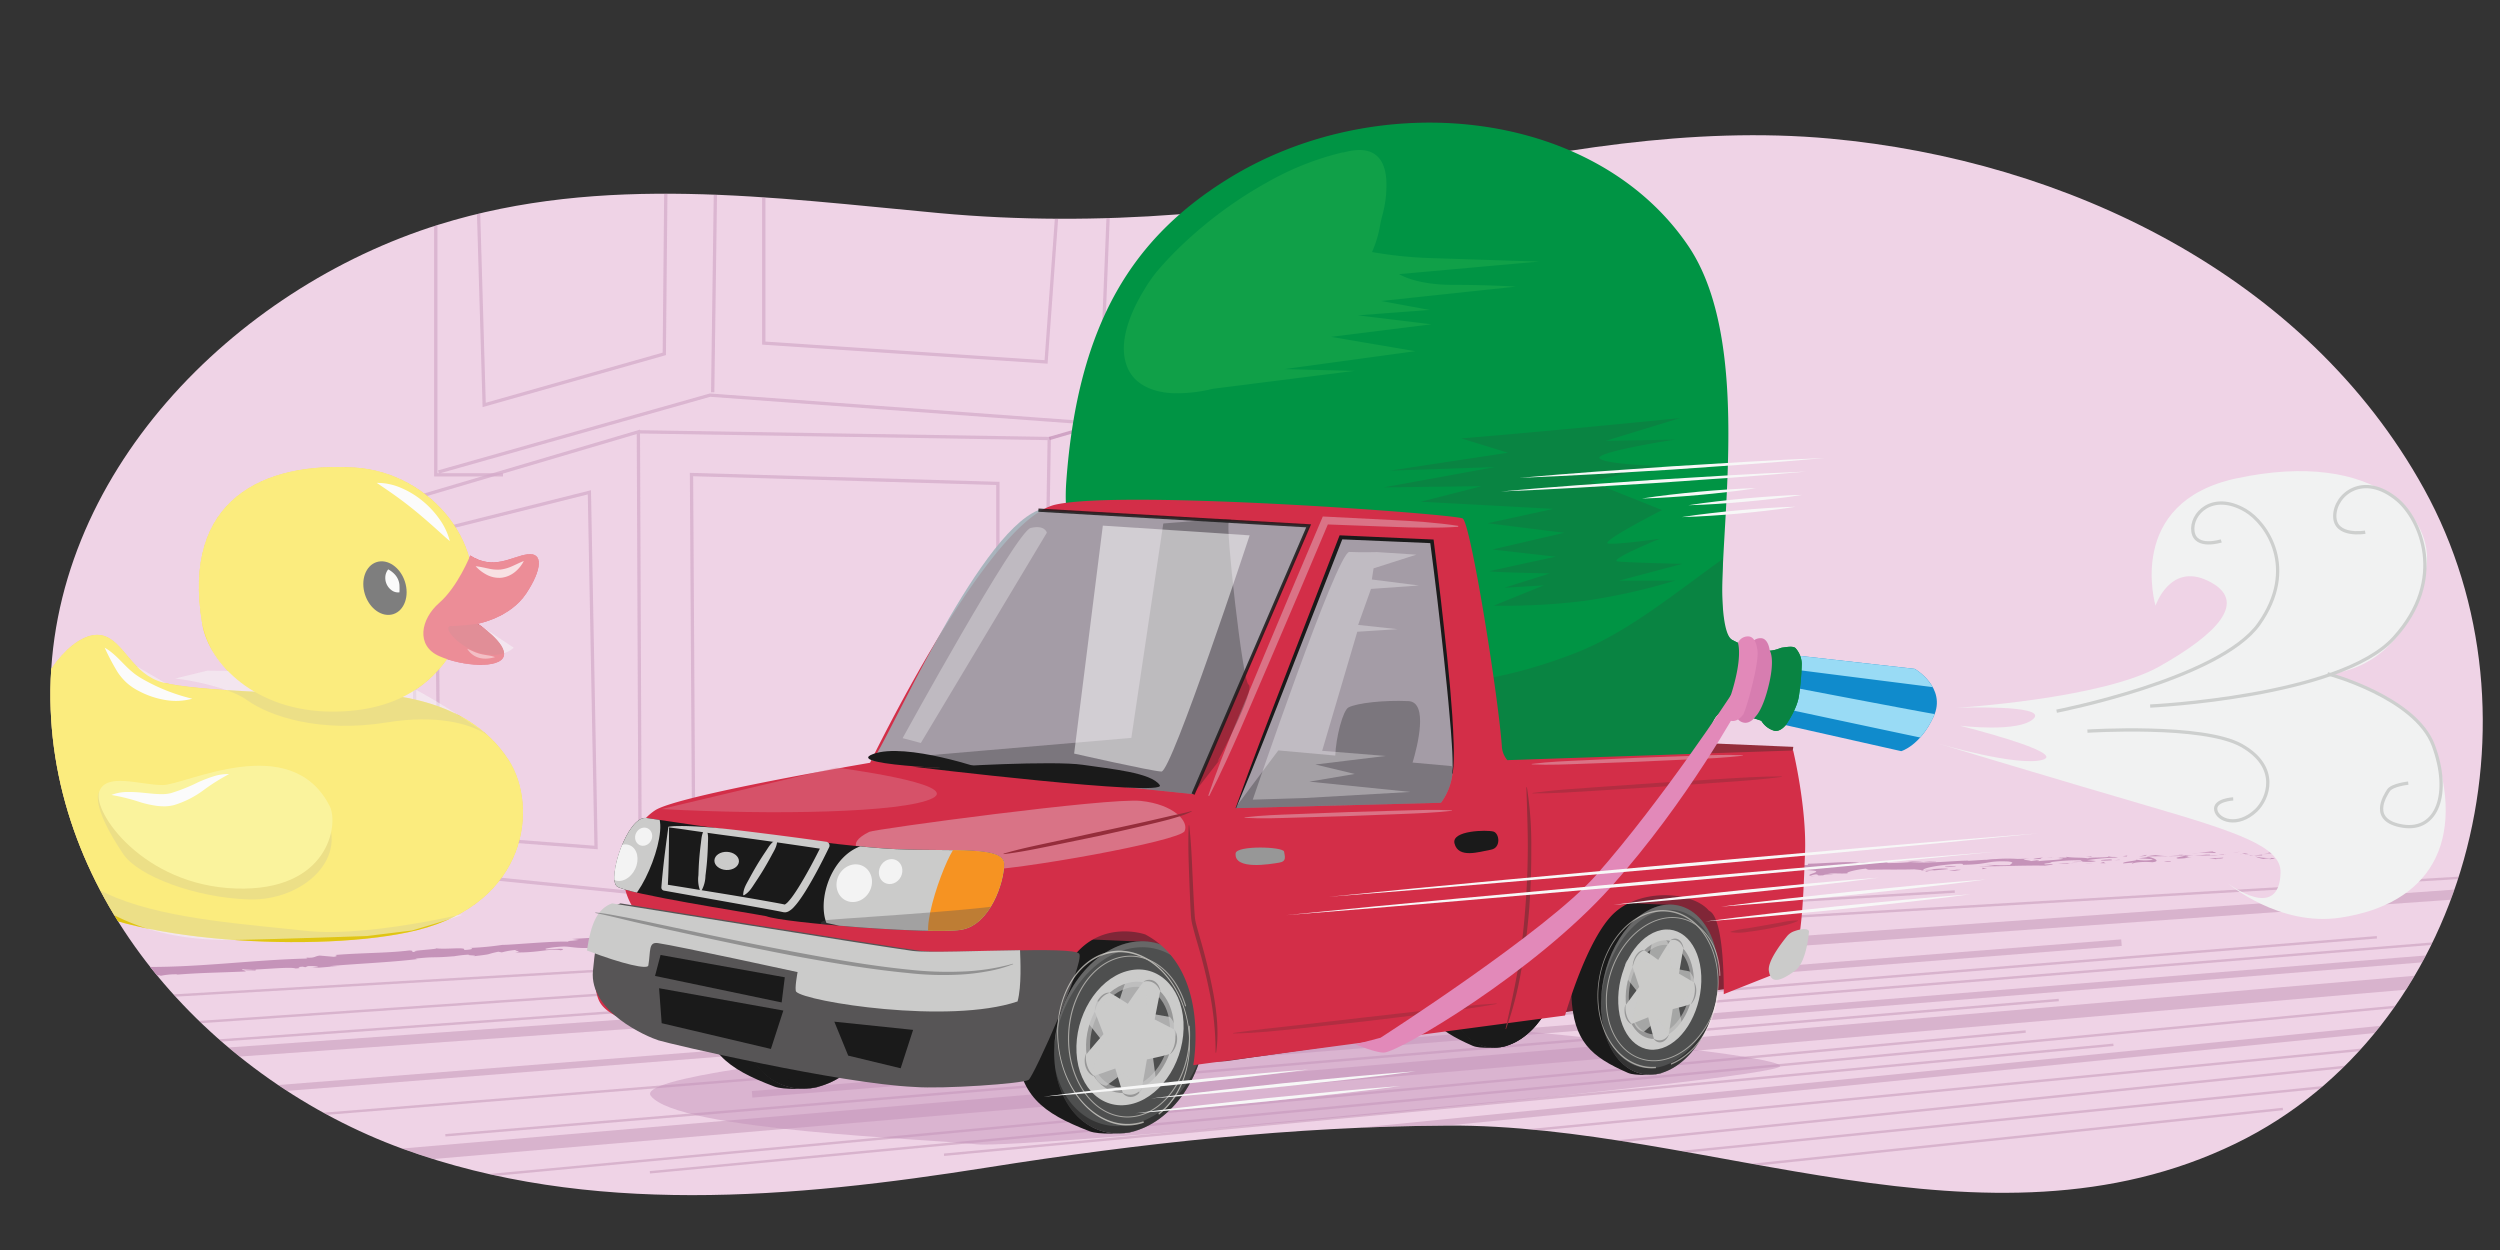 <svg xmlns="http://www.w3.org/2000/svg" xmlns:xlink="http://www.w3.org/1999/xlink" width="760" height="380" viewBox="0 0 760 380"><rect x="0" y="0" width="760" height="380" fill="#333333" stroke="none"/><defs><clipPath id="a"><path d="M133.406,68.277C71.118,87.683,14.459,144.647,15.334,212.729c.8,62.749,50.495,115.9,107.066,136.507s118.556,15.069,177.774,5.68c46.326-7.345,93.079-12.471,139.971-12.74,78.529-.451,163.606,42.308,239.507,5.451,70.361-34.167,95.555-129.7,57.233-199.05C700.916,83.489,627.875,48.7,556.368,42.138c-42.25-3.878-84.735,3.815-126.031,12.5C382.545,64.689,334.1,69.274,285.459,64.778,234.722,60.089,183.2,52.764,133.406,68.277Z" fill="none"/></clipPath><clipPath id="b"><path d="M154.651,231.108c9.055,14.065,5.756,43.293-27.918,51.69-28.673,7.15-91.189,3.752-108.657-10.9C5.5,261.348,1.1,243.766,7.513,221.262c5.635-19.773,16.6-29.538,23.391-28.131s9.055,11.956,18.864,14.417,41.123,3.516,52.442,3.165S141.347,210.44,154.651,231.108Z" fill="#fee000"/></clipPath><clipPath id="c"><path d="M142.956,168.868s-3.773,9.494-9.432,14.417-7.168,13.011,0,16.175,18.487,3.868,19.618,0-7.923-9.845-7.923-9.845,9.81-1.759,14.714-9.143,5.282-12.659.378-11.956S150.124,173.439,142.956,168.868Z" fill="#e01e34"/></clipPath><clipPath id="d"><ellipse cx="343.522" cy="315.36" rx="29.753" ry="22.331" transform="translate(-58.323 551.963) rotate(-73.042)" fill="none"/></clipPath><clipPath id="e"><ellipse cx="247.689" cy="302.4" rx="29.154" ry="22.298" transform="translate(-116.733 443.793) rotate(-71.886)" fill="#1a1a1a"/></clipPath><clipPath id="f"><ellipse cx="504.57" cy="300.846" rx="26.183" ry="17.387" transform="translate(103.388 729.976) rotate(-77.733)" fill="none"/></clipPath><clipPath id="g"><ellipse cx="457.36" cy="292.615" rx="26.183" ry="17.387" transform="translate(74.251 677.362) rotate(-77.733)" fill="#1a1a1a"/></clipPath><clipPath id="h"><path d="M375.689,245.671l31.954-82.318,27.662,1.215s7.919,60.774,6.242,70.6a18.446,18.446,0,0,1-3.5,8.873Z" fill="none"/></clipPath><clipPath id="i"><path d="M196.566,248.676c13.761,2.041,57.81,8.679,75.88,9.473,17.4.764,32.743-1.019,32.811,4.511s-4.239,18.542-13.023,20c-8.638,1.432-54.095-2.069-59.3-4.14-6.176-1.192-42.366-6.773-45.38-9.054S190.688,247.8,196.566,248.676Z" fill="none"/></clipPath></defs><g clip-path="url(#a)"><rect x="9.061" y="22.845" width="746.48" height="359.618" fill="#efd3e6"/><g opacity="0.39"><line x1="48.292" y1="302.911" x2="594.258" y2="271.036" fill="none" stroke="#b581a6" stroke-miterlimit="10" stroke-width="0.75"/><line x1="47.202" y1="311.629" x2="509.986" y2="279.947" fill="none" stroke="#b581a6" stroke-miterlimit="10" stroke-width="0.75"/><line x1="55.92" y1="317.078" x2="532.908" y2="282.839" fill="none" stroke="#b581a6" stroke-miterlimit="10" stroke-width="0.75"/><line x1="214.509" y1="313.096" x2="542.202" y2="288.563" fill="none" stroke="#b581a6" stroke-miterlimit="10" stroke-width="0.75"/><line x1="65.728" y1="332.334" x2="644.931" y2="286.565" fill="none" stroke="#b581a6" stroke-miterlimit="10" stroke-width="2"/><line x1="228.638" y1="332.672" x2="744.099" y2="290.924" fill="none" stroke="#b581a6" stroke-miterlimit="10" stroke-width="2"/><line x1="63.549" y1="320.347" x2="747.368" y2="271.853" fill="none" stroke="#b581a6" stroke-miterlimit="10" stroke-width="3"/><line x1="276.643" y1="321.008" x2="722.576" y2="284.93" fill="none" stroke="#b581a6" stroke-miterlimit="10" stroke-width="0.75"/><line x1="85.897" y1="339.625" x2="747.377" y2="286.227" fill="none" stroke="#b581a6" stroke-miterlimit="10" stroke-width="0.75"/><line x1="135.389" y1="345.122" x2="625.861" y2="304.001" fill="none" stroke="#b581a6" stroke-miterlimit="10" stroke-width="0.75"/><line x1="106.594" y1="352.495" x2="741.375" y2="298.007" fill="none" stroke="#b581a6" stroke-miterlimit="10" stroke-width="4"/><line x1="135.472" y1="358.488" x2="615.807" y2="313.588" fill="none" stroke="#b581a6" stroke-miterlimit="10" stroke-width="0.75"/><line x1="197.563" y1="356.373" x2="738.65" y2="305.091" fill="none" stroke="#b581a6" stroke-miterlimit="10" stroke-width="0.75"/><line x1="286.976" y1="351.044" x2="642.48" y2="317.623" fill="none" stroke="#b581a6" stroke-miterlimit="10" stroke-width="0.75"/><line x1="347.164" y1="350.433" x2="735.926" y2="311.629" fill="none" stroke="#b581a6" stroke-miterlimit="10" stroke-width="2"/><line x1="302.916" y1="359.254" x2="739.195" y2="317.078" fill="none" stroke="#b581a6" stroke-miterlimit="10" stroke-width="0.75"/><line x1="314.36" y1="365.178" x2="730.477" y2="322.527" fill="none" stroke="#b581a6" stroke-miterlimit="10" stroke-width="0.75"/><line x1="341.547" y1="367.316" x2="720.669" y2="329.065" fill="none" stroke="#b581a6" stroke-miterlimit="10" stroke-width="0.75"/><line x1="352.604" y1="373.1" x2="693.996" y2="337.13" fill="none" stroke="#b581a6" stroke-miterlimit="10" stroke-width="0.75"/><line x1="536.229" y1="279.209" x2="760.173" y2="266.132" fill="none" stroke="#b581a6" stroke-miterlimit="10" stroke-width="0.75"/></g><path d="M753.58,258.594c1.079.016.688-.294.85-.352C752.627,258.331,753.626,258.675,753.58,258.594Z" fill="#c593b9"/><polygon points="735.805 259.531 736.118 259.398 733.501 259.747 735.805 259.531" fill="#c593b9"/><path d="M719.177,259.769c1.581.512,6.024-.176,8.989-.03l.49.114,1.33-.45C726.387,259.525,721.715,259.88,719.177,259.769Z" fill="#c593b9"/><path d="M710.293,258.757c.551.2-1.915.211,2.069.03l-.376-.046Z" fill="#c593b9"/><path d="M711.986,258.741c1.751-.044-1.148-.156,0,0Z" fill="#c593b9"/><path d="M703.9,259l2.3-.224c-.484-.115-2.538-.109-1.776-.211C702.064,258.7,702.553,258.815,703.9,259Z" fill="#c593b9"/><path d="M701.721,259.422l1.194-.1A2.628,2.628,0,0,0,701.721,259.422Z" fill="#c593b9"/><path d="M705.447,259.115l-2.532.208c.336.081.374.254,1.163-.079C703.873,259.406,704.372,259.245,705.447,259.115Z" fill="#c593b9"/><path d="M706.884,259.173c1.3.095,2.968.14.656.364C711.952,259.39,711.3,259.024,706.884,259.173Z" fill="#c593b9"/><path d="M718.337,260.335l1.732.131,1.493-.2C720.817,260.365,718.227,260.169,718.337,260.335Z" fill="#c593b9"/><path d="M689.528,258.976c-.142.117.781.289.956.432l1.7-.163A12.543,12.543,0,0,1,689.528,258.976Z" fill="#c593b9"/><path d="M690.484,259.408l-2.546.243C690.215,259.631,690.63,259.531,690.484,259.408Z" fill="#c593b9"/><polygon points="701.32 260.023 705.5 259.543 700.513 260.042 701.32 260.023" fill="#c593b9"/><polygon points="679.792 259.143 681.232 258.852 678.665 259.298 679.792 259.143" fill="#c593b9"/><path d="M673.335,259.318c1.065-.24-1.474-.339-.346-.5a43.3,43.3,0,0,0-4.592.49A31.054,31.054,0,0,1,673.335,259.318Z" fill="#c593b9"/><path d="M666.137,259.605c.715-.067,1.454-.177,2.26-.293C667.636,259.378,666.889,259.466,666.137,259.605Z" fill="#c593b9"/><path d="M683.6,259.675a5.849,5.849,0,0,0-2.012-.288l1.008.3Z" fill="#c593b9"/><path d="M682.627,259.7l-.036-.009-2.166.022Z" fill="#c593b9"/><path d="M683.848,259.672l-.253,0A.31.31,0,0,0,683.848,259.672Z" fill="#c593b9"/><path d="M694.633,259.854c-1.494.207-4.612.457-1.586.674C694.117,260.289,692.385,260.165,694.633,259.854Z" fill="#c593b9"/><path d="M685.1,260.049l2.709.023c-.055-.083-.545-.2.2-.3Z" fill="#c593b9"/><polygon points="683.777 260.176 685.1 260.049 684.096 260.041 683.777 260.176" fill="#c593b9"/><path d="M670.781,259.808c-1.167.164-2.446.2-3.89.255,1.55.031,3.152.031,4.672,0C671.776,259.957,672.44,259.763,670.781,259.808Z" fill="#c593b9"/><path d="M676.538,259.778l-.26.024C676.439,259.825,676.567,259.832,676.538,259.778Z" fill="#c593b9"/><path d="M652.664,260.358l.23.053a.448.448,0,0,1,.052-.057Z" fill="#c593b9"/><path d="M671.824,260.116a11.41,11.41,0,0,0,2.521-.167c-.87.05-1.792.09-2.782.113C671.468,260.109,671.45,260.14,671.824,260.116Z" fill="#c593b9"/><path d="M662.171,259.837c.608.054,1.3.1,2.02.134A8.866,8.866,0,0,0,662.171,259.837Z" fill="#c593b9"/><path d="M675.884,259.721l.174-.018C675.675,259.642,675.723,259.675,675.884,259.721Z" fill="#c593b9"/><path d="M675.884,259.721c-.6.059-1.067.148-1.539.228.708-.04,1.365-.088,1.933-.147A3.224,3.224,0,0,1,675.884,259.721Z" fill="#c593b9"/><path d="M648.4,262.515c.2-.3,3.252-.649,5.9-.389,2.595-.275.874-1.219-1.407-1.715-.078.131-.075.251-2.747.488.94.139,5.944.246,3.693.564a15.964,15.964,0,0,1-4.632-.156c1.473.336-4.5.643-3.712,1.169l3.1-.263C648.659,262.3,647.536,262.457,648.4,262.515Z" fill="#c593b9"/><path d="M657.992,260.334l1.1-.06a35.4,35.4,0,0,1-3.816-.324c-1.829.183-2.206.3-2.33.4l5.422-.072Z" fill="#c593b9"/><path d="M664.035,260.17c-.853.341-3.494.534-1.867.85,3.23-.09,2.258-.317,4.185-.5-5.212.188,1.494-.211-2.277-.317,1.024-.076,1.945-.112,2.815-.143-.94-.02-1.846-.05-2.7-.092l.12.018.024,0,0,0c.226.036.3.059.047.041-.018,0-.081.007-.109.009a.6.6,0,0,1-.233.126c-1.511-.035-.239-.078.233-.126.017-.016.058-.032.062-.05l-.019,0-5.219.285C660.2,260.3,661.582,260.258,664.035,260.17Z" fill="#c593b9"/><path d="M690.274,261.275c-.163-.026-.156-.049-.169-.072C689.768,261.248,689.641,261.278,690.274,261.275Z" fill="#c593b9"/><path d="M688.122,261.119a7.994,7.994,0,0,1,1.927-.177c1.073.078,0,.155.056.261.742-.1,2.6-.281.264-.394l-.369.051a22.933,22.933,0,0,1-4.447-.476A9.721,9.721,0,0,0,688.122,261.119Z" fill="#c593b9"/><path d="M675.931,260.719l-4.346.249,2.22.234-.115-.166C676.164,261.05,675.626,260.855,675.931,260.719Z" fill="#c593b9"/><polygon points="652.163 260.209 652.732 259.854 650.231 260.394 652.163 260.209" fill="#c593b9"/><polygon points="646.513 260.381 646.715 260.079 645.227 260.292 646.513 260.381" fill="#c593b9"/><path d="M328.109,278.618l-1.27.169C327.441,278.721,327.827,278.667,328.109,278.618Z" fill="#c593b9"/><path d="M337.342,278.025l.216-.161C337.136,277.973,336.965,278.044,337.342,278.025Z" fill="#c593b9"/><path d="M507.738,264.626c-1.871-.2-3.967-.541-3.729-.217l.585.3A24.35,24.35,0,0,1,507.738,264.626Z" fill="#c593b9"/><path d="M412.873,271.312l.55.064,1.235-.392Z" fill="#c593b9"/><path d="M411.648,272.74l-2.461-.052C409.742,272.726,410.533,272.745,411.648,272.74Z" fill="#c593b9"/><path d="M277.711,282.314l-1.465.43C278.574,282.587,277.538,282.488,277.711,282.314Z" fill="#c593b9"/><path d="M588.637,261.982c-1.609-.08-2.889-.1-4.012-.079C586.565,262.033,588.134,262.268,588.637,261.982Z" fill="#c593b9"/><path d="M331.505,274.932c-.776.111-1.105.2-1.077.27C331.228,275.093,331.677,275,331.505,274.932Z" fill="#c593b9"/><path d="M579.986,262.039l.851.051c1.173-.088,2.353-.167,3.788-.187A19.679,19.679,0,0,0,579.986,262.039Z" fill="#c593b9"/><path d="M94.831,294.2l-.416-.011C94.378,294.235,94.562,294.225,94.831,294.2Z" fill="#c593b9"/><path d="M41.351,294.464c.523-.055,1.379-.112,2.186-.17C43.142,294.3,42.483,294.344,41.351,294.464Z" fill="#c593b9"/><path d="M623.77,260.775c1.2-.052.19-.04,0,0Z" fill="#c593b9"/><path d="M629.631,261.917c-.254.043-.447.094-.475.169A1.033,1.033,0,0,1,629.631,261.917Z" fill="#c593b9"/><path d="M568.112,264.418l-.1,0C568.366,264.473,568.3,264.462,568.112,264.418Z" fill="#c593b9"/><path d="M625.578,260.877c-.451-.029-.971-.049-1.536-.057C624.291,260.838,624.757,260.858,625.578,260.877Z" fill="#c593b9"/><path d="M625.331,260.729l1.048,0C626.529,260.675,626.4,260.645,625.331,260.729Z" fill="#c593b9"/><path d="M622.1,260.836c.685-.023,1.325-.024,1.941-.016-.236-.016-.335-.032-.272-.045Z" fill="#c593b9"/><path d="M192.752,286.818l-.258-.013C191.3,287.02,191.824,286.963,192.752,286.818Z" fill="#c593b9"/><path d="M476.711,269.331l.136-.023-.177,0Z" fill="#c593b9"/><path d="M472.424,269.779a13.158,13.158,0,0,1,4.246-.473l-1.465-.87Z" fill="#c593b9"/><path d="M306.01,280.181l3.037.091c-3.609.722-6.255.732-3.4.954.358-1.045,11.72-.884,12.07-1.927l2,.082c-.571.028-.658.094-1.222.121,3.9.23,2.823-.926,7.816-1.112,1.742-.038,2.965.029,1.789.228l3.852-.508c1.128-.055.865.139-.258.195l5.9-.474-.042.033c.832-.216,2.723-.589,3.648-.756,1.509.047-.745.158-.353.259l3.252-.463c1.349.175-1.342.61-3.6.723,3.122.811,2.694-.436,9.322-.281l-3.077.334c2.029.444,4.423.075,7.937.2-.841-.132-7.048-.441-3.518-.93a22.385,22.385,0,0,0,4.224-.372c.043.36,1.9.147,4.242-.029l-.127.489a20.121,20.121,0,0,0,3.774-.851c2.821-.14,3.43.192,4.115.46,4.517-.224-3.156-.387,2.177-.832a87.96,87.96,0,0,0,10.855-1.022c2.637-.01-.439.323.512.4l2.3-.537c.57-.029.394.1.305.166,1.951-.278.129-.489,3.2-.824.794-.58,6.385.346,10.159-.5.949.075-.434.322-.134.489,5.207-.73,4.467-.574,8.731-1.379l3.682.078c-2.714-.186.7-.833,3.686-1.376-.966-.112-1.791-.212-2.343-.249l4.792-.566c.585.041.111.236-.664.487l.874-.171c1.73.066.856.4-.359.746l-1.75-.183c-1.169.367-2.259.76-1.994,1.025A14.015,14.015,0,0,1,413,272.17c-.305.1-.5.182-.353.221a6.651,6.651,0,0,0,1.439-.271l1.126.463.252-.229,6.306-.07a137.731,137.731,0,0,1,15.471-2.412c-1.751.489-.345.66-.416,1.13-1.977-.384-5.521.514-9.229.619,1.935-.055,1.523.189,1.036.294l6.577-.812c-.128.388,1.418.207,3.151.269-1.344-.678,4.895-.772,7.57-1.15.179.243-.451.535-3.732.656,3.646.365,4.627-1.139,8.2-.856a5.087,5.087,0,0,0-1.543.181c1.857-.339,6.44-.363,5.375-.1l-.8.043c5.32-.166,16.182-.77,16.946-1.445.057.08-.661.8-.976.946l9.387-2.6c-.811.587,2.456,1.737-1.939,2.257a38.827,38.827,0,0,0,5.5-.275c-.868-.042-2.189-.7-1.01-.8,3.267.474,2.264.232,6.28.584-1.3-.063.1-.982,2.148-1.04-.314.142.207.84-.537.961l5.057-1.056c-1.265.205-.2.723.955.914-.536-.143,4.4-.169,5.756-.31l-2.166-.105c5.755-.114,5.631-1.423,11.338-1.618-.684.2-1.663,1.138,1.242,1.133a44.033,44.033,0,0,1,10.845-2.813l.978.211,3.863-.424c-2.389.738-9.106,2.355-12.781,3.023a16.122,16.122,0,0,0,3.833.128c1.147.189-1.743.416-2.691.464l7.508-.128c-.352-.492,5.719-.717,5.418-1.126l-8.13.823c-.35-.49,4.658-1.6,9.979-1.711,1.36.15-.979.934-.862,1.1a35.465,35.465,0,0,1,5.527-.413l-2.246.353c2.966.081,4.807-.848,8.38-.5,1.229-.008,3.689.529,3.891.224-2.022-.51-2.475-2.276-1.155-2.751.432.024,6.468.338,7.879.577,2.037.384-3,1.174-1.265,1.5a5.66,5.66,0,0,1,1.644-.417c1.294.076-.52.444,2.28.29.451-.526,5.7-.143,1.311-.475,2.736-.236,2.916.01,6.134-.118-1.035-.3,2.854-1.218,5.6-1.453-.157.135.465.284.766.351,5.62-.134,8.644.023,13.885-.129.486.11,3.019.186,1.949.437a19.57,19.57,0,0,1,3.054-.365c3.14.351-3.6.174-1.2.635.2-.3,4.168-.531,6.465-.784-.722-.438-5.322.067-7.621.32-.03-.633,3.964-1.412,9.434-1.864,4.349-.283,1.9.354,2.652.242,8.18-.118,6.937-1.29,13.74-1.013,2.706.333.143.8.748,1.074-3.542.244-5.451-.115-7.855-.037l2.965.114a29.859,29.859,0,0,1-4.782.243c2.267.3,13.816-.288,20.134-.118,1.117-.164,3.049-.354,2.129-.492l-2,.108c-1.843-.278,3.746-.547,1.215-.633a62.725,62.725,0,0,1,9.441-.635l.719.443a12.823,12.823,0,0,0-3.527-.052c1.567-.24,5.8.488,7.5-.153l-2.651-.258a70.573,70.573,0,0,1,9.341-.791c-1.531-.418-.769.07-3.156-.406,2.074.613-8.549.17-5.226.788-2.451-.56-4.223-.163-7.421-.615.1.15,1.135.261-1.672.256a5.283,5.283,0,0,1-.612.15l-.189-.006.155.013c-.121.026-.132.031.058,0a7.388,7.388,0,0,1,1.434.194c-1.384.384-5.844.489-7.348.708-1.666-.029.692-.192-.221-.33l-2.246.328c-.232-.331-4.437-.445-.521-.744l-3.529.076a46,46,0,0,0-6.7.052c-1.667-.03-4.2.482-2.752.18l-5.529.356-.054-.083c-5.462.117-11.225.885-17.486.458-1.836.139-3.733.3-6.811.292l-.608-.274c-2.357.164-7.1-.07-8.1.266-2.571-.7-11.462.2-15.617.2l-.144.386c-2.858.072-5.594.269-9.136.538l.23.329c-3.047.387-7.868.051-12.7.263a9.165,9.165,0,0,1,2.423-.107c-5.806-.545-12.169,1-17.43.643a16.32,16.32,0,0,1-3.167.116c.122-.006.23-.017.323-.031l-.536.018-1.821-.1c.55.059,1.076.1,1.533.116-1.006.05-2.532.155-4.025.3l-.652-.334-.346.025c-1.475-.072-1.174.22-.38.459-.751.091-1.439.191-1.97.3-1.217-.533-3.919.36-5.573-.193-1,.346-7.516.544-8.286,1.215-.054-.081-.5-.1.311-.141a30.641,30.641,0,0,0-4.831.237l-.729-.429-3.615.775c-2.225-.173-3.15-.292-.969-.75-5.281.8-4.3.411-8.783,1.165l.206-.307c-1.612.089-4.171.609-5.156.411-1.817-.195-6.281,0-11.452.232s-11.044.576-15.689.562c1.844.774-4.326-.153-4.655.543-.551-.176-1.848-.221-.358-.484-4.714.464-7.12.065-10.349.816-.553-.176.993-.359.5-.455a8.106,8.106,0,0,1-1.989.18c-.489-.092.681-.218,1.423-.356-4.824.345-5.273,1.013-5.587,1.632a14.255,14.255,0,0,0-5.42.5c-.864-.14-2.3-.253.7-.516-1.688.08-10.322.377-10.462.866a14.922,14.922,0,0,0-2.8.2c-3.786.214-4.121.195-7.832.487l1.035.01c-1.426.674-3.078.334-6.067.6l.081-.065c-6.894.04-2.95.4-9.755.372l.393.334c-.578.814-6.032-.056-9.942.5l1.433.111c-2.129.407-6.074-.651-8.236-.6-.475-.036.735-.157,1.387-.25-5.676-.08-.7.518-4.9.907-.794-.2.955-.711-1.879-.57-1.425-.112-8.155,1.369-12.051,1.139.865.139,1.724.278-.22.555-2.99.269-8.146-.2-10.808.6-.385-.028-.532-.07-.551-.117-2.278.311-7.421.758-8.777,1.184-2.2-1.1-14.189,1.549-14.216.4l-7.037.529.176-.129a34.53,34.53,0,0,0-7.641.983c-1.046-.008-.294-.166-.212-.231A65.131,65.131,0,0,0,280,279.174l-.6-.332c-1.48.315-9.547.05-15.967.911a1.546,1.546,0,0,1,.7-.213c-7.228.917-17.442.126-20.01,1.653l-4.766.651c6.2-.307-.884.648,1.68.7-2.431.241-6.326.011-3.337-.257l.473.036c1.053-.777-7.715.262-7.58-.228-12.189.845-24.1,1.245-35.518,1.974l1.352.46-3.985.233c-1.054-.058-1.432-.335,1.411-.5a14.1,14.1,0,0,0-4.821.7c-5.579.148,2.131-.783.424-.683l-2.315.195.527.03a25.942,25.942,0,0,1-5.432.8c-2.168.034-1.131-.264-1.983-.228,0-.04-.286-.039-1.305.071l-5.022.286,2.035.3c-2.21.361-4.72.291-2.372.627-3.449-.529-18.738.973-20.84.878a89.758,89.758,0,0,1-9.982.936c.953.027,1.551.475-1.738.634,1.136-1.083-6.045-.035-8.747-.58,2.4.32-9.333.739-5.565,1.171-2.747.1-.191-.365-2.287-.463-6.5.823-14.4.7-22.453,1.371-.117.14,1.247.252-.471.562l-4.3-.375c-1.589.171-1.418.858-4.358.594.418.084,1.043.21-.023.323-15.841.409-32.254,2.672-48.376,2.533,2.189.11.743.232-.916.352,1.083-.011,0,.327.219.491l-6.749-.049c-1.193.576-7.2.512-7.872,1.032l2.122-.226c-2.794.746,4.037.978,3.669,1.723,3.127-.846,8.412.385,13.552-.869,1.157.07-.964.3-.339.421a21.7,21.7,0,0,1,5.842-.623l-.329.1c8.279-.626,11.85-.559,21.169-.976l-.712-.309a29.909,29.909,0,0,1,3.373.025c2.26-.69-5.619.343-3.566-.389,2.7.545,14.1-.927,15.948-.226,3.077-.2-.928-.35,2.147-.55l.83.168.759-.338c2.02-.087,3.055.123,3.143.306-.491.01-1.388.145-1.912.2,2.633.087,7.369-.58,8.273-.554l-2.965.06c8.383-.766,18.652-1.156,26.734-2.146l-.627-.127c6.175-.721,4.974-.146,11.765-.741l-.245.056a40.539,40.539,0,0,1,5.025-.566c-1.7.31,3.255.166,1.017.532,6.695-.778,3.305-.482,7.7-1.4l1.041.209a22.785,22.785,0,0,1,5-.79c-2.77.424,2.195.279-.905.8,7.167.133,10.543-1.317,13.871-.646,3.222-.986-6.2-.017-4.374-.3-1.551-.149,2.664-.754,4.906-.825,2.278-.135,3.936.725,9.662.33-.57.034-.6.095-1.174.129,2.157.053,4.182-.544,6.832-.4,1.443-.562,3.416-.2,3.8-.821l-5.244.487c2.968-.353,5.715-1.232,10.643-1.222a24.2,24.2,0,0,1-2.821.553c1.447.08,2.755-.3,4.254-.219-.384.622-6.376.554-9.537,1.218,1.557.148,6.008-.831,4.447-.082,2.251-.97,5.65-.272,9.487-1.153l-.232.372a29.526,29.526,0,0,1,3-.415l-2.014.6c3.114-.6,6.076-.059,9.074-.473-6.306.431-1.444-.333-4.128-.415,7.747-.993,4.535.631,13.232-.118-1.176.129-4.44.081-2.608-.206a48.121,48.121,0,0,1,4.891.072c5.764-.457-.91-.306,1.531-.687,1.993.3,2.821-.365,5.341-.671l.042.359c6.59-.2,1.693-.868,7.631-.981l-2.469.667,3.077-.335-.609.453a47.312,47.312,0,0,1,7.684-.622c-.781-.2.386-.684,3.3-.888,2,.082-1.09.417,3.035.091a7.776,7.776,0,0,1-3.738.426c-.176.13-.9.287-1.085.416a64.128,64.128,0,0,0,6.873-.4c-.577.024-1.265.051-1.622.022l5.95-.9c.951.073.211.231-.521.387,1.209-.12,2.036-.341,3.816-.491-.441.324-.31.62-2.824.926l5.68-.7c.389.1,2.949.156,2.216.313,3.173-.037,7.715-1.084,11.921-1.135a8.809,8.809,0,0,1,1.535-.256,104.089,104.089,0,0,0,12.1-.78l2.684.35c3.648-.363-3.63-.425,2.443-1.028,4.3-.454,1.64.342,3.161.388a41.728,41.728,0,0,1,9.8-1.03C308.264,280.07,307.231,280.061,306.01,280.181Zm45.07-3.23a12.549,12.549,0,0,1-3.247.313C348.8,276.784,349.583,276.931,351.08,276.951Zm68.473-5.372a10.556,10.556,0,0,1-2.792.1A22.2,22.2,0,0,1,419.553,271.579ZM610.641,261.41l-.093.02C608.591,261.34,609.285,261.378,610.641,261.41Zm4.059.052c.406-.061.376-.11.2-.156a11.075,11.075,0,0,1-2.229.13A5.77,5.77,0,0,0,614.7,261.462ZM179.817,285.237l.794.043C178.839,285.5,179.331,285.375,179.817,285.237Z" fill="#c593b9"/><path d="M411.815,272.573a.6.6,0,0,1-.386-.172C411.089,272.484,411.087,272.554,411.815,272.573Z" fill="#c593b9"/><path d="M277.982,282.235l-.137,0a.326.326,0,0,0-.134.074Z" fill="#c593b9"/><path d="M552,266.374a10.838,10.838,0,0,1-1.615-.134C550.339,266.329,550.72,266.392,552,266.374Z" fill="#c593b9"/><path d="M636.173,260.315l-2.6.154a16.617,16.617,0,0,1,2.342.064C635.86,260.45,635.361,260.339,636.173,260.315Z" fill="#c593b9"/><path d="M658.768,262.043c.378-.052.8-.021,1.178-.074l-.107-.166C658.222,261.848,657.1,262.007,658.768,262.043Z" fill="#c593b9"/><path d="M638.606,261.461c.213.3,1.84.158,3.658.06l-.322.007C642.468,261.09,640.533,261.276,638.606,261.461Z" fill="#c593b9"/><path d="M642.685,261.5c.561-.027,1.133-.049,1.682-.047C644.576,261.279,643.684,261.434,642.685,261.5Z" fill="#c593b9"/><path d="M619.838,261.127c.864.056.531-.4,1.023-.292C621.814,260.423,615.12,261.453,619.838,261.127Z" fill="#c593b9"/><polygon points="640.102 262.429 639.441 262.069 638.429 262.395 640.102 262.429" fill="#c593b9"/><path d="M625.731,262.491l2.91.032c-.046-.062.323-.107.775-.146A27.666,27.666,0,0,0,625.731,262.491Z" fill="#c593b9"/><path d="M629.416,262.377a22.251,22.251,0,0,0,2.338-.117C631.25,262.276,630.164,262.314,629.416,262.377Z" fill="#c593b9"/><polygon points="636.131 262.634 635.27 262.576 633.217 262.596 636.131 262.634" fill="#c593b9"/><path d="M594.483,263.244l-3.169.2c-.32.139.547.192,1.727.107C593.8,263.439,594.973,263.355,594.483,263.244Z" fill="#c593b9"/><path d="M604.1,264.009a5.479,5.479,0,0,1-1.407-.25l-.084.469Z" fill="#c593b9"/><path d="M594.857,264.372c-.312.138-4.592.5-.573.358C594.6,264.593,597.776,264.393,594.857,264.372Z" fill="#c593b9"/><polygon points="547.05 265.257 547.856 265.225 547.715 264.465 547.05 265.257" fill="#c593b9"/><path d="M505.01,268.638c3.763.026.873-.508,4.276-.422.875-.218-2.781-.07-1.883-.264C505.143,268.237,503.949,268.18,505.01,268.638Z" fill="#c593b9"/><path d="M507.4,267.952c.362-.045.745-.1,1.153-.165C507.9,267.863,507.593,267.912,507.4,267.952Z" fill="#c593b9"/><polygon points="32.486 294.642 30.063 294.644 31.637 294.796 32.486 294.642" fill="#c593b9"/><path d="M27.89,295.515l-.6-.448-1.421.536A10.205,10.205,0,0,1,27.89,295.515Z" fill="#c593b9"/><path d="M357.851,277.484l.176-.129a8.174,8.174,0,0,0-2.081-.018Z" fill="#c593b9"/><polygon points="325.101 279.296 325.665 279.268 324.583 278.899 325.101 279.296" fill="#c593b9"/><path d="M297.675,281.681c1.122-.056,2.433-.241,3.56-.3C298.8,281.625,297.334,281.154,297.675,281.681Z" fill="#c593b9"/><g opacity="0.63"><g opacity="0.74"><polygon points="126.549 264.742 125.5 151.546 194.067 131.275 194.634 271.6 126.549 264.742" fill="none" stroke="#c593b9" stroke-miterlimit="10"/><polyline points="194.067 131.275 318.968 133.31 316.778 265.437 194.634 271.6" fill="none" stroke="#c593b9" stroke-miterlimit="10"/><polygon points="210.216 144.264 210.891 257.637 303.344 253.588 303.344 146.963 210.216 144.264" fill="none" stroke="#c593b9" stroke-miterlimit="10"/><polygon points="132.68 161.335 179.173 149.663 181.198 257.637 133.489 253.97 132.68 161.335" fill="none" stroke="#c593b9" stroke-miterlimit="10"/></g><line x1="218.294" y1="-1.13" x2="216.659" y2="119.256" fill="none" stroke="#c593b9" stroke-miterlimit="10" opacity="0.74"/><polyline points="133.293 143.487 215.842 120.121 334.352 128.823 339.256 6.226 218.294 -1.13 132.476 30.986 132.476 144.352 152.908 144.352" fill="none" stroke="#c593b9" stroke-miterlimit="10" opacity="0.74"/><polygon points="232.188 12.765 232.188 104.304 318.006 110.025 324.544 20.12 232.188 12.765" fill="none" stroke="#c593b9" stroke-miterlimit="10" opacity="0.74"/><polygon points="144.735 38.919 147.187 123.102 201.947 107.573 202.765 20.12 144.735 38.919" fill="none" stroke="#c593b9" stroke-miterlimit="10" opacity="0.74"/></g><line x1="334.352" y1="128.823" x2="318.968" y2="133.31" fill="none" stroke="#c593b9" stroke-miterlimit="10" opacity="0.74"/><path d="M154.651,231.108c9.055,14.065,5.756,43.293-27.918,51.69-28.673,7.15-91.189,3.752-108.657-10.9C5.5,261.348,1.1,243.766,7.513,221.262c5.635-19.773,16.6-29.538,23.391-28.131s9.055,11.956,18.864,14.417,41.123,3.516,52.442,3.165S141.347,210.44,154.651,231.108Z" fill="#fee000"/><g clip-path="url(#b)"><path d="M63,203.886l-9.709,2.381s14.982,1.655,21.974,6.668c6.643,4.763,21.973,10,42.414,6.668,15.109-2.464,25.039.476,29.638,3.334s-23-16.67-31.682-17.622S63,203.886,63,203.886Z" fill="#b59f31" opacity="0.4"/><path d="M124.323,291.045l27.084-15.717s-37.026,10.076-58.767,7.62c-16.863-1.9-40.7-3.348-57.233-10C12.922,263.9,7.812,245.322,4.235,235.32c-1.748-4.887-7.665,44.294,33.727,51.915C46.543,288.814,124.323,291.045,124.323,291.045Z" fill="#b59f31" opacity="0.4"/></g><path d="M61.464,189.615c2.04,12.082,16.147,26.724,39.614,26.724,20,0,34.332-8.791,41.123-28.483,7.343-21.291-10.887-44.216-34.332-45.712C80.327,140.386,55.05,151.638,61.464,189.615Z" fill="#fee000"/><path d="M30.124,240.794s-2.893,3.575,7.327,18.816c4.508,6.722,21.973,13.336,38.326,13.812s31.172-12.859,22.484-26.671S30.124,240.794,30.124,240.794Z" fill="#b59f31" opacity="0.4"/><path d="M100.237,245.069c2.809,5.527-.327,25.956-28.5,25.04S28.158,246.9,30.124,240.794s12.45-2.137,19.33-2.137S88.443,221.862,100.237,245.069Z" fill="#fdef3f"/><path d="M142.956,168.868s-3.773,9.494-9.432,14.417-7.168,13.011,0,16.175,18.487,3.868,19.618,0-7.923-9.845-7.923-9.845,9.81-1.759,14.714-9.143,5.282-12.659.378-11.956S150.124,173.439,142.956,168.868Z" fill="#e01e34"/><g clip-path="url(#c)"><path d="M145.219,189.615a71.859,71.859,0,0,1-8.007.723c-3.066,0,1.93,6.245,8.744,8.15s10.22-1.588,10.22-1.588Z" fill="#c92034"/></g><ellipse cx="117.03" cy="178.786" rx="6.38" ry="8.307" transform="translate(-49.078 44.367) rotate(-17.811)" fill="#010101"/><path d="M33.874,241.671a13.369,13.369,0,0,1,4.8-.907,40.679,40.679,0,0,1,4.8.238c1.56.143,3.074.331,4.526.39a20.116,20.116,0,0,0,2.111.006,10.957,10.957,0,0,0,1.948-.309,55.134,55.134,0,0,0,8.285-3.333,43.9,43.9,0,0,1,4.489-1.718,14.21,14.21,0,0,1,4.812-.718,60.629,60.629,0,0,0-7.9,4.983,29.479,29.479,0,0,1-8.786,4.426,12.55,12.55,0,0,1-2.693.391,18.687,18.687,0,0,1-2.584-.139,32.884,32.884,0,0,1-4.766-1.026A59.93,59.93,0,0,0,33.874,241.671Z" fill="#fff"/><path d="M31.83,196.9c2.471,1.391,4.391,3.542,6.211,5.361a29.707,29.707,0,0,0,2.767,2.493,23.751,23.751,0,0,0,3.076,1.976,57.441,57.441,0,0,0,6.95,3.289,59.893,59.893,0,0,0,7.612,2.395,18.893,18.893,0,0,1-8.358.356,26.46,26.46,0,0,1-7.99-2.756,16.749,16.749,0,0,1-3.636-2.491,17.159,17.159,0,0,1-2.8-3.341A69.439,69.439,0,0,1,31.83,196.9Z" fill="#fff"/><path d="M136.758,164.513c-1.925-1.651-3.657-3.276-5.427-4.836s-3.517-3.073-5.314-4.532-3.625-2.868-5.521-4.235-3.853-2.683-5.951-4.111a18.071,18.071,0,0,1,7.383,1.525,26.469,26.469,0,0,1,6.461,3.906,27.823,27.823,0,0,1,5.148,5.494A20.373,20.373,0,0,1,136.758,164.513Z" fill="#fff"/><g opacity="0.76"><path d="M144.593,172.134c1.443.131,2.766.5,4.026.74a11.934,11.934,0,0,0,3.519.273,11.722,11.722,0,0,0,3.4-.955c1.174-.493,2.347-1.125,3.7-1.646a10.266,10.266,0,0,1-2.683,3.331,7.975,7.975,0,0,1-4.17,1.763,8.09,8.09,0,0,1-4.432-.917A12.166,12.166,0,0,1,144.593,172.134Z" fill="#fff"/></g><g opacity="0.46"><path d="M142.038,197.218c.745.3,1.411.635,2.079.917a12.842,12.842,0,0,0,2.007.676c.677.182,1.383.282,2.119.41a11.24,11.24,0,0,1,2.255.537,10.682,10.682,0,0,1-2.294.44,7.447,7.447,0,0,1-2.387-.173,6.2,6.2,0,0,1-2.188-1.046A5.972,5.972,0,0,1,142.038,197.218Z" fill="#fff"/></g><path d="M118.02,173.086a7.98,7.98,0,0,1,1.9,1.431,5.708,5.708,0,0,1,1.041,1.522,5.433,5.433,0,0,1,.467,1.733,19.043,19.043,0,0,1,0,2.3,3.279,3.279,0,0,1-2.5-.728,4.578,4.578,0,0,1-1.383-1.744,4.627,4.627,0,0,1-.412-2.139A4,4,0,0,1,118.02,173.086Z" fill="#fff"/><path d="M159.933,180.472c4.905-7.384,5.282-12.659.378-11.956s-10.187,4.923-17.355.352c0,0-.1.264-.3.72-4.065-14.459-18.1-26.379-34.784-27.444-27.542-1.758-52.819,9.494-46.4,47.471a27.994,27.994,0,0,0,7.807,14.35c-3.835-.053-6.269-.079-6.269-.079l-9.71,2.381a78.968,78.968,0,0,1,15.675,3.543c-7.7-.51-14.66-1.222-18.653-2.136L41.606,202.6c-3.833-3.884-6.335-8.564-10.7-9.468-6.791-1.407-17.756,8.358-23.391,28.131a74.574,74.574,0,0,0-2.789,15.446c-.166-.476-.33-.943-.489-1.388-1.748-4.887,3.315,50.673,65.42,50.432,8.726-.034,41.885-1.2,41.885-1.2l13.721-1.685s21.013-6.139,13.45-4.512c22.343-11.557,23.776-35.072,15.94-47.243a39.407,39.407,0,0,0-15.232-13.668c-3.921-2.535-8.677-5.458-13.067-7.805a36.259,36.259,0,0,0,9.542-9.267c7.055,2.352,16.235,2.556,17.248-.908a2.551,2.551,0,0,0,.084-.92,7.787,7.787,0,0,0,2.95-1.64l-10.957-7.285S155.029,187.856,159.933,180.472Z" fill="#f7f7f7" opacity="0.51"/><path d="M197.861,333.152c8.173,10.625,85,13.077,98.895,14.711s242.742-19.615,244.377-23.7-126.684-15.529-137.309-15.529S189.688,322.527,197.861,333.152Z" fill="#c593b9" opacity="0.49"/></g><path d="M305.255,326.521l67.367-3.921L529.094,300l1.507-34.32s-35.731-8.938-43.92-6.842-90.448,8.309-109.2,9.941-59.231,3.051-63.123,6.565S305.255,326.521,305.255,326.521Z" fill="#802637"/><polygon points="444.052 234.857 449.874 222.998 545.165 227.045 538.512 272.165 447.503 262.641 444.052 234.857" fill="#952d3b"/><path d="M345.312,343.808c-12.7,3.65-23.7-6.121-24.557-21.826s13.415-32.076,26.119-35.727l-14.4-.632c-11.915-.653-24.482,15.979-23.624,31.684s7.915,21.01,22.365,26.59c3.024,1.168,10.263.58,10.263.58" fill="#1a1a1a"/><ellipse cx="343.522" cy="315.36" rx="29.753" ry="22.331" transform="translate(-58.323 551.963) rotate(-73.042)" fill="#4e4f4f"/><path d="M327.261,320.034c-.607-11.1,6.181-22.194,15.162-24.775s16.753,4.326,17.36,15.428-6.181,22.194-15.162,24.775S327.868,331.136,327.261,320.034Z" fill="#cbcbca"/><path d="M330.186,319.193c-.5-9.1,5.069-18.2,12.434-20.318s13.739,3.548,14.238,12.653-5.07,18.2-12.435,20.319S330.684,328.3,330.186,319.193Z" fill="#979797"/><ellipse cx="343.522" cy="315.361" rx="15.67" ry="11.761" transform="translate(-58.329 551.952) rotate(-73.04)" fill="#4e4f4f"/><path d="M341.4,332.406c-.723-2-2.355-7.577-2.355-7.577l-6.718,2.353s-3.5-1.332-2.195-6.506c1.193-1.543,5.322-6.3,5.322-6.3l-2.732-7.077s.14-5.377,4.446-5.572c2,1,5.684,3.425,5.684,3.425s2.9-4.376,4.718-6.6c3.348-2.288,5.19,2.424,5.19,2.424l-1.745,8.931,6.03,3.1s2.16,4.274-1.383,7.408c-2.16.683-7,1.653-7,1.653l-1.564,8.955S343.782,334.942,341.4,332.406Z" fill="#cbcbca"/><g clip-path="url(#d)"><path d="M367.118,309.346c-.366,14.7-9.738,28.758-21.912,32.219-12.969,3.686-24.205-6.053-25.1-21.754a35.589,35.589,0,0,1,.014-4.183l-2.653.355L315.9,351.772l53.085-7.095,1.572-35.79Z" fill="#1a1a1a" opacity="0.5"/><path d="M320.312,321.327c.379-14.9,9.644-29.129,21.661-32.594,12.8-3.691,23.877,6.227,24.738,22.153a37.048,37.048,0,0,1-.019,4.242l2.618-.35,1.594-36.29-52.39,7-1.594,36.29Z" fill="#818181" opacity="0.5"/></g><path d="M330.133,320.44a7.31,7.31,0,0,0-.034,1.248,8.346,8.346,0,0,0,.513,2.578,6.621,6.621,0,0,0,.578,1.222,4.546,4.546,0,0,0,.343.5,3.114,3.114,0,0,0,.346.418c.115.121.211.244.314.332l.266.229.232.2-.035.048s-.111-.039-.3-.121a2.982,2.982,0,0,1-.727-.431,2.407,2.407,0,0,1-.428-.375,3.252,3.252,0,0,1-.418-.488,4.059,4.059,0,0,1-.372-.591,5.574,5.574,0,0,1-.3-.67,5.909,5.909,0,0,1-.21-.718,5.426,5.426,0,0,1-.123-.728,6.3,6.3,0,0,1,0-1.339,4.765,4.765,0,0,1,.3-1.319Z" fill="#979797"/><path d="M337.3,301.859a3.525,3.525,0,0,0-.926.363,5.487,5.487,0,0,0-.906.6,5.819,5.819,0,0,0-.476.439,5.363,5.363,0,0,0-.457.518,6.9,6.9,0,0,0-.42.572c-.134.194-.242.411-.36.608s-.2.416-.291.609-.151.394-.222.569-.131.34-.166.493-.077.281-.107.388l-.093.338-.044-.009s0-.13.02-.361a5.271,5.271,0,0,1,.145-.962,4.62,4.62,0,0,1,.174-.636c.082-.218.155-.461.267-.69a6.409,6.409,0,0,1,.815-1.337,5.567,5.567,0,0,1,.513-.552,4.122,4.122,0,0,1,.536-.438,3.5,3.5,0,0,1,1.01-.5,2.246,2.246,0,0,1,.721-.109,1.061,1.061,0,0,1,.267.029Z" fill="#979797"/><path d="M347.654,298.4a2.669,2.669,0,0,1,1.018-.454,2.73,2.73,0,0,1,.507-.079,2.793,2.793,0,0,1,.561.015,2.519,2.519,0,0,1,.581.13,3.3,3.3,0,0,1,.566.25,4.526,4.526,0,0,1,.514.367,5.027,5.027,0,0,1,.435.455,5.261,5.261,0,0,1,.342.5,3.262,3.262,0,0,1,.247.5,3.906,3.906,0,0,1,.262.83c.046.209.065.331.065.331l-.041.034-.133-.268c-.043-.085-.095-.19-.154-.309a3.023,3.023,0,0,0-.224-.374,4.058,4.058,0,0,0-.287-.418c-.114-.133-.228-.283-.358-.419s-.274-.264-.426-.382a4.132,4.132,0,0,0-.481-.319,3.644,3.644,0,0,0-1.035-.411,3.754,3.754,0,0,0-.976-.09,3.386,3.386,0,0,0-.978.158Z" fill="#979797"/><path d="M357.017,312.958a3.086,3.086,0,0,1,.544,1.03,5.141,5.141,0,0,1,.26,1.21,6.141,6.141,0,0,1,.024.725c-.018.252-.022.506-.066.765a6.285,6.285,0,0,1-.421,1.51,4.272,4.272,0,0,1-.322.666,3.4,3.4,0,0,1-.357.564,4.489,4.489,0,0,1-.651.76c-.173.168-.276.255-.276.255l-.045-.028.195-.3a6.192,6.192,0,0,0,.475-.805,3.972,3.972,0,0,0,.262-.559,5.157,5.157,0,0,0,.241-.637,5.588,5.588,0,0,0,.193-.691,5.772,5.772,0,0,0,.135-.72,8.609,8.609,0,0,0,.1-1.406,9.088,9.088,0,0,0-.1-1.2,6.1,6.1,0,0,0-.254-1.115Z" fill="#979797"/><path d="M347.178,330.923a3.322,3.322,0,0,1-.177.377,4.7,4.7,0,0,1-.583.835,3.736,3.736,0,0,1-.446.443,3.046,3.046,0,0,1-.529.39,3.57,3.57,0,0,1-.587.3,6.379,6.379,0,0,1-.614.174,4.836,4.836,0,0,1-.606.042,3.014,3.014,0,0,1-.572-.069,4.841,4.841,0,0,1-.514-.157,4.494,4.494,0,0,1-.434-.229,2.771,2.771,0,0,1-.6-.47c-.137-.133-.212-.218-.212-.218l.021-.07.242.1a4.23,4.23,0,0,0,.645.232c.136.037.284.075.44.116l.5.065a5.129,5.129,0,0,0,.543.008,4.626,4.626,0,0,0,.566-.064c.19-.031.38-.088.567-.136a4.753,4.753,0,0,0,.547-.224,3.683,3.683,0,0,0,.5-.286,4.787,4.787,0,0,0,1.273-1.207Z" fill="#979797"/><path d="M249.506,330.236c-12.7,3.56-23.7-6.011-24.577-21.379s13.384-31.372,26.085-34.933l-14.4-.632c-11.915-.65-24.466,15.612-23.592,30.979s7.934,20.566,22.389,26.039c3.024,1.145,10.263.577,10.263.577" fill="#1a1a1a"/><ellipse cx="247.689" cy="302.4" rx="29.154" ry="22.298" transform="translate(-116.733 443.793) rotate(-71.886)" fill="#1a1a1a"/><g clip-path="url(#e)"><path d="M271.279,296.537c-.353,14.381-9.711,28.13-21.881,31.5-12.965,3.6-24.21-5.945-25.116-21.309a34.077,34.077,0,0,1,.01-4.093l-2.652.345L220.1,338l53.076-6.892,1.538-35.018Z" fill="#1a1a1a" opacity="0.5"/><path d="M224.486,308.216c.365-14.582,9.616-28.493,21.629-31.872,12.8-3.6,23.882,6.116,24.758,21.7a35.462,35.462,0,0,1-.015,4.15l2.618-.34,1.559-35.507-52.381,6.8-1.56,35.508Z" fill="#1a1a1a" opacity="0.5"/></g><path d="M245.579,319.076c-.725-1.96-2.362-7.416-2.362-7.416l-6.715,2.3s-3.5-1.307-2.2-6.368c1.192-1.508,5.317-6.158,5.317-6.158l-2.74-6.927s.135-5.261,4.442-5.448c2,.985,5.687,3.356,5.687,3.356s2.893-4.279,4.711-6.457c3.346-2.236,5.192,2.377,5.192,2.377l-1.737,8.737,6.033,3.039s2.164,4.185-1.376,7.247c-2.159.667-7,1.611-7,1.611l-1.555,8.762S247.968,321.559,245.579,319.076Z" fill="#1a1a1a"/><path d="M251.805,285.808a3.131,3.131,0,0,1,1.524-.52,2.793,2.793,0,0,1,.561.015,2.552,2.552,0,0,1,.581.127,3.4,3.4,0,0,1,.567.245,3.373,3.373,0,0,1,.95.806,5,5,0,0,1,.341.492,3.093,3.093,0,0,1,.248.5,3.815,3.815,0,0,1,.263.812c.046.205.066.324.066.324l-.041.033s-.049-.1-.134-.263c-.043-.083-.095-.185-.154-.3a3.012,3.012,0,0,0-.224-.366,3.987,3.987,0,0,0-.288-.409c-.115-.13-.228-.277-.358-.411s-.275-.258-.427-.374a4.207,4.207,0,0,0-.481-.312,3.678,3.678,0,0,0-1.035-.4,3.842,3.842,0,0,0-.976-.09,3.414,3.414,0,0,0-.978.155Z" fill="#1a1a1a"/><path d="M261.181,300.061a3.013,3.013,0,0,1,.545,1.009,4.936,4.936,0,0,1,.261,1.185,5.849,5.849,0,0,1,.025.708,7.427,7.427,0,0,1-.065.749,6.073,6.073,0,0,1-.42,1.477,4.1,4.1,0,0,1-.321.651,3.276,3.276,0,0,1-.357.552,4.378,4.378,0,0,1-.65.743c-.173.164-.276.25-.276.25l-.045-.028s.072-.106.195-.292a6.138,6.138,0,0,0,.474-.787,3.913,3.913,0,0,0,.262-.547,5.164,5.164,0,0,0,.24-.623,5.6,5.6,0,0,0,.193-.677,5.69,5.69,0,0,0,.134-.7,8.362,8.362,0,0,0,.1-1.377,8.661,8.661,0,0,0-.1-1.171,5.912,5.912,0,0,0-.255-1.092Z" fill="#1a1a1a"/><path d="M251.36,317.63a3.207,3.207,0,0,1-.177.369,4.667,4.667,0,0,1-.582.817,3.65,3.65,0,0,1-.445.432,3.092,3.092,0,0,1-.529.382,3.528,3.528,0,0,1-.587.292,6.354,6.354,0,0,1-.614.17,4.833,4.833,0,0,1-.606.041,3.024,3.024,0,0,1-.572-.068,5.089,5.089,0,0,1-.514-.154,4.5,4.5,0,0,1-.434-.225,2.749,2.749,0,0,1-.6-.46c-.137-.13-.211-.213-.211-.213l.02-.069s.088.036.243.1a4.268,4.268,0,0,0,.644.228l.44.114.5.063a5.147,5.147,0,0,0,.544.009,4.624,4.624,0,0,0,.565-.062c.19-.03.381-.086.568-.133a4.783,4.783,0,0,0,.546-.219,3.64,3.64,0,0,0,.5-.278,4.728,4.728,0,0,0,.438-.314,4.67,4.67,0,0,0,.833-.866Z" fill="#1a1a1a"/><path d="M505.819,326.009c-9.856,3.292-18.323-5.3-18.912-19.193s10.545-28.447,20.4-31.739l-11.148-.49c-9.224-.519-19.037,14.258-18.449,28.15s6.028,18.552,17.191,23.419c2.336,1.019,7.945.464,7.945.464" fill="#1a1a1a"/><ellipse cx="504.57" cy="300.846" rx="26.183" ry="17.387" transform="translate(103.388 729.976) rotate(-77.733)" fill="#4e4f4f"/><path d="M491.955,305.061c-.416-9.821,4.9-19.669,11.862-22s12.953,3.747,13.369,13.567-4.895,19.668-11.862,22S492.372,314.881,491.955,305.061Z" fill="#cbcbca"/><path d="M494.224,304.3c-.341-8.053,4.015-16.129,9.729-18.038s10.622,3.073,10.964,11.127-4.015,16.13-9.729,18.039S494.566,312.356,494.224,304.3Z" fill="#979797"/><ellipse cx="504.571" cy="300.847" rx="13.79" ry="9.157" transform="translate(103.38 729.97) rotate(-77.732)" fill="#4e4f4f"/><path d="M502.841,315.939c-.55-1.768-1.787-6.692-1.787-6.692l-5.214,2.114s-2.7-1.162-1.668-5.746c.931-1.371,4.153-5.6,4.153-5.6l-2.082-6.248s.134-4.758,3.47-4.952c1.541.88,4.386,3,4.386,3s2.265-3.886,3.685-5.867c2.6-2.041,4.007,2.12,4.007,2.12l-1.394,7.911,4.654,2.714s1.653,3.772-1.107,6.562c-1.675.615-5.429,1.5-5.429,1.5l-1.255,7.931S504.677,318.171,502.841,315.939Z" fill="#cbcbca"/><path d="M507.878,315.637c-1.112-1.481-3.929-5.7-3.929-5.7l-4.2,3.742s-2.934-.189-3.5-4.853c.417-1.6,2.033-6.669,2.033-6.669l-4.058-5.187s-1.47-4.528,1.607-5.83c1.747.312,5.139,1.357,5.139,1.357s.83-4.42,1.5-6.763c1.769-2.8,4.487.652,4.487.652L508.3,294.3l5.3,1s2.822,3,1.159,6.552c-1.372,1.142-4.613,3.232-4.613,3.232l1.48,7.893S510.356,317.124,507.878,315.637Z" fill="#cbcbca" opacity="0.7"/><g clip-path="url(#f)"><path d="M522.873,295.41c-.355,13.007-7.681,25.494-17.126,28.615-10.061,3.324-18.715-5.239-19.329-19.127a35.962,35.962,0,0,1,.031-3.7l-2.056.327L483,333.2l41.145-6.536,1.391-31.676Z" fill="#1a1a1a" opacity="0.5"/><path d="M486.568,306.239c.365-13.189,7.609-25.821,16.933-28.946,9.931-3.328,18.46,5.394,19.049,19.482a37.271,37.271,0,0,1-.035,3.753l2.029-.322,1.411-32.119-40.606,6.451-1.411,32.119Z" fill="#818181" opacity="0.5"/></g><path d="M494.177,305.406a7.446,7.446,0,0,0-.032,1.105,8.3,8.3,0,0,0,.384,2.278,5.3,5.3,0,0,0,.2.565,4.862,4.862,0,0,0,.24.513,4.233,4.233,0,0,0,.263.446,2.8,2.8,0,0,0,.266.368c.089.106.163.215.242.292l.2.2.178.176-.027.043s-.085-.034-.23-.106a2.245,2.245,0,0,1-.561-.378,1.867,1.867,0,0,1-.329-.33,2.713,2.713,0,0,1-.322-.429,3.535,3.535,0,0,1-.285-.521,5.334,5.334,0,0,1-.231-.591,6.075,6.075,0,0,1-.159-.635,5.72,5.72,0,0,1-.092-.643,6.385,6.385,0,0,1,.007-1.186,4.733,4.733,0,0,1,.24-1.167Z" fill="#979797"/><path d="M499.818,288.93a2.558,2.558,0,0,0-.719.326,4.354,4.354,0,0,0-.7.537,4.819,4.819,0,0,0-.37.391,4.48,4.48,0,0,0-.357.46c-.121.152-.219.341-.328.508s-.189.366-.282.54-.155.369-.228.541-.119.349-.174.5-.1.3-.132.437l-.084.344-.074.3-.034-.009s0-.114.017-.319a5.274,5.274,0,0,1,.117-.851,4.436,4.436,0,0,1,.138-.564c.065-.194.122-.409.21-.612s.173-.42.286-.613.221-.4.352-.574a4.784,4.784,0,0,1,.4-.491,3.4,3.4,0,0,1,.417-.39,2.618,2.618,0,0,1,.784-.443,1.586,1.586,0,0,1,.559-.1.745.745,0,0,1,.207.025Z" fill="#979797"/><path d="M507.853,285.819a2,2,0,0,1,.79-.407,1.8,1.8,0,0,1,.394-.072,1.865,1.865,0,0,1,.434.01,1.709,1.709,0,0,1,.449.112,2.449,2.449,0,0,1,.438.218,3.775,3.775,0,0,1,.4.323,4.419,4.419,0,0,1,.335.4,4.2,4.2,0,0,1,.261.443,2.933,2.933,0,0,1,.189.446,3.7,3.7,0,0,1,.2.732c.035.185.049.293.049.293l-.032.03-.1-.236c-.032-.076-.072-.168-.117-.273a2.7,2.7,0,0,0-.172-.33,3.606,3.606,0,0,0-.22-.368c-.088-.117-.175-.249-.275-.369s-.212-.233-.328-.336a3.279,3.279,0,0,0-.371-.28,2.563,2.563,0,0,0-1.555-.434,2.338,2.338,0,0,0-.758.145Z" fill="#979797"/><path d="M515.033,298.655a2.8,2.8,0,0,1,.416.909,5.01,5.01,0,0,1,.2,1.07,6.4,6.4,0,0,1,.015.64c-.015.224-.019.448-.055.678a6.241,6.241,0,0,1-.333,1.338,4.153,4.153,0,0,1-.253.591,3.207,3.207,0,0,1-.279.5,3.9,3.9,0,0,1-.508.675c-.135.15-.215.228-.215.228l-.035-.025s.056-.1.153-.266a6,6,0,0,0,.372-.714,4.024,4.024,0,0,0,.206-.5,5.421,5.421,0,0,0,.189-.565,8.338,8.338,0,0,0,.261-1.25,8.462,8.462,0,0,0,.018-2.3,6.087,6.087,0,0,0-.19-.986Z" fill="#979797"/><path d="M507.327,314.6a3.331,3.331,0,0,1-.139.334,4.37,4.37,0,0,1-.456.742,3.209,3.209,0,0,1-.347.394,2.5,2.5,0,0,1-.412.348,2.679,2.679,0,0,1-.456.268,4.489,4.489,0,0,1-.476.157,3.173,3.173,0,0,1-.47.04,2,2,0,0,1-.443-.058,1.929,1.929,0,0,1-.732-.337,2.151,2.151,0,0,1-.465-.413c-.106-.117-.163-.191-.163-.191l.016-.063.188.086a2.989,2.989,0,0,0,.5.2l.34.1.388.055a3.268,3.268,0,0,0,.421,0,3.082,3.082,0,0,0,.439-.06,4.366,4.366,0,0,0,.44-.123,3.567,3.567,0,0,0,.424-.2,2.791,2.791,0,0,0,.391-.255,3.9,3.9,0,0,0,.341-.286,4.18,4.18,0,0,0,.65-.788Z" fill="#979797"/><path d="M458.609,317.778c-9.856,3.292-18.324-5.3-18.912-19.193s10.544-28.447,20.4-31.739l-11.149-.49c-9.224-.519-19.037,14.258-18.448,28.15s6.027,18.552,17.191,23.419c2.335,1.019,7.945.464,7.945.464" fill="#1a1a1a"/><ellipse cx="457.36" cy="292.615" rx="26.183" ry="17.387" transform="translate(74.251 677.362) rotate(-77.733)" fill="#1a1a1a"/><ellipse cx="457.36" cy="292.615" rx="26.183" ry="17.387" transform="translate(74.251 677.362) rotate(-77.733)" fill="#1a1a1a"/><g clip-path="url(#g)"><path d="M475.663,287.179c-.355,13.007-7.681,25.494-17.126,28.615-10.061,3.324-18.715-5.239-19.329-19.127a35.962,35.962,0,0,1,.031-3.7l-2.056.326-1.391,31.676,41.144-6.536,1.391-31.676Z" fill="#1a1a1a" opacity="0.5"/><path d="M439.357,298.008c.366-13.189,7.61-25.822,16.933-28.946,9.932-3.328,18.461,5.394,19.05,19.482.053,1.253.037,2.506-.035,3.753l2.029-.322,1.411-32.119-40.607,6.451-1.41,32.119Z" fill="#1a1a1a" opacity="0.5"/></g><path d="M446.966,297.175a7.377,7.377,0,0,0-.031,1.1,8.223,8.223,0,0,0,.384,2.278,5,5,0,0,0,.2.564,4.6,4.6,0,0,0,.24.514,4,4,0,0,0,.263.446,2.71,2.71,0,0,0,.266.368c.089.106.162.215.242.292l.2.2.179.177-.028.043s-.085-.034-.23-.106a2.225,2.225,0,0,1-.56-.378,1.871,1.871,0,0,1-.33-.33,2.709,2.709,0,0,1-.321-.429,3.59,3.59,0,0,1-.286-.521,5.331,5.331,0,0,1-.23-.591,5.9,5.9,0,0,1-.16-.635,5.5,5.5,0,0,1-.091-.643,6.478,6.478,0,0,1,.006-1.186,4.718,4.718,0,0,1,.241-1.168Z" fill="#1a1a1a"/><path d="M452.607,280.7a2.558,2.558,0,0,0-.719.326,4.337,4.337,0,0,0-.7.537,4.826,4.826,0,0,0-.371.391,4.474,4.474,0,0,0-.356.46,5.966,5.966,0,0,0-.328.508c-.105.173-.19.366-.282.54s-.155.369-.228.541-.12.349-.175.5-.1.3-.131.437-.061.249-.085.344l-.073.3-.034-.008s0-.114.017-.319a5.276,5.276,0,0,1,.116-.852,4.475,4.475,0,0,1,.139-.563c.064-.194.122-.41.21-.612s.173-.421.286-.613a6.561,6.561,0,0,1,.352-.574,4.649,4.649,0,0,1,.4-.491,3.333,3.333,0,0,1,.418-.39,2.585,2.585,0,0,1,.784-.443,1.56,1.56,0,0,1,.559-.1.742.742,0,0,1,.206.025Z" fill="#1a1a1a"/><path d="M460.642,277.587a2,2,0,0,1,.791-.406,2,2,0,0,1,.827-.062,1.715,1.715,0,0,1,.45.112,2.344,2.344,0,0,1,.437.218,3.653,3.653,0,0,1,.4.323,4.1,4.1,0,0,1,.335.4,4.521,4.521,0,0,1,.262.444,3.027,3.027,0,0,1,.189.445,3.87,3.87,0,0,1,.2.733c.035.185.049.293.049.293l-.032.03-.1-.237c-.033-.075-.072-.167-.118-.272a2.681,2.681,0,0,0-.171-.33,3.62,3.62,0,0,0-.221-.368c-.088-.117-.175-.249-.275-.369s-.211-.233-.328-.336a3.192,3.192,0,0,0-.371-.28,2.54,2.54,0,0,0-1.555-.434,2.338,2.338,0,0,0-.758.145Z" fill="#1a1a1a"/><path d="M460.116,306.368a3.054,3.054,0,0,1-.139.334,4.422,4.422,0,0,1-.455.742,3.208,3.208,0,0,1-.348.394,2.46,2.46,0,0,1-.412.348,2.641,2.641,0,0,1-.456.268,4.729,4.729,0,0,1-.476.157,3.313,3.313,0,0,1-.47.04,2.048,2.048,0,0,1-.442-.058,1.944,1.944,0,0,1-.733-.337,2.17,2.17,0,0,1-.464-.413c-.106-.117-.163-.192-.163-.192l.016-.062.188.086a2.919,2.919,0,0,0,.5.2c.105.032.219.065.34.1l.388.055a3.266,3.266,0,0,0,.421,0,3.2,3.2,0,0,0,.438-.06,4.366,4.366,0,0,0,.44-.123,3.508,3.508,0,0,0,.425-.2,2.812,2.812,0,0,0,.39-.255,3.759,3.759,0,0,0,.341-.286,4.132,4.132,0,0,0,.65-.788Z" fill="#1a1a1a"/><path d="M532.076,197.684l50,5.65s9.835,5.649,5.737,14.527-9.835,10.491-9.835,10.491L520.6,215.44Z" fill="#108bcc"/><path d="M587.547,208.891a16.3,16.3,0,0,0-5.474-5.557l-50-5.65-2.433,3.766C534.423,202.2,586.3,208.713,587.547,208.891Z" fill="#99dbf5"/><path d="M583.735,224.2a25.248,25.248,0,0,0,4.075-6.341c.125-.27.217-.532.317-.795-4.086-.592-58.375-11.049-61.139-11.508l-3.683,5.7C527.091,212.19,582.719,224.021,583.735,224.2Z" fill="#99dbf5"/><path d="M427.165,227.545s-107.822-14.142-103.023-81c3.527-49.138,20.965-74.476,48.612-91.824C418.666,25.91,484.874,32.94,513.225,74.744c24.271,35.788,2.979,114.284,13.387,119.8s13.752,2.511,15.209,2.331,3.551-.627,4.189.359a7.449,7.449,0,0,1,1.722,4.517,80.324,80.324,0,0,1-.837,9.682c-.547,4.125-3.982,8.936-3.982,8.936s-1.639,2.153-3.46,1.794a6.79,6.79,0,0,1-4.007-3.049s-8.66-3.1-11.566-2.6c-6.83,1.165.937,16.64-32.6,18.947C472.04,236.787,427.165,227.545,427.165,227.545Z" fill="#009444"/><path d="M541.821,196.877c-1.457.18-4.8,3.186-15.209-2.331-2.927-1.552-3.49-13.538-2.855-24.641-14.088,10.015-28.99,22.512-45.134,28.732-13.646,5.257-28.088,8.905-42.759,9.33a112.562,112.562,0,0,1-35.2-5.022A167.4,167.4,0,0,1,339.3,168.861a143.948,143.948,0,0,1-15.232-15.329c2.9,60.86,103.1,74.013,103.1,74.013s44.875,9.242,64.12,7.918c33.532-2.307,25.765-17.782,32.595-18.947,2.906-.5,11.566,2.6,11.566,2.6a6.79,6.79,0,0,0,4.007,3.049c1.821.359,3.46-1.794,3.46-1.794s3.435-4.811,3.982-8.936a80.324,80.324,0,0,0,.837-9.682,7.449,7.449,0,0,0-1.722-4.517C545.372,196.25,543.278,196.7,541.821,196.877Z" fill="#098442"/><path d="M532.167,195.981s1.093,3.049-.728,10.76-3.734,10.313-3.734,10.313a2.917,2.917,0,0,0,2.277,2.6c2.185.538,3.825-1.973,3.825-1.973s2.185-1.972,4.007-9.864.182-10.043.182-10.043-.365-3.766-2.732-3.766A3.27,3.27,0,0,0,532.167,195.981Z" fill="#d77db0"/><path d="M528.342,195.443s1.093,3.048-.728,10.76-3.734,10.313-3.734,10.313a2.917,2.917,0,0,0,2.277,2.6c2.185.538,3.825-1.973,3.825-1.973s1.275-2.69,3.1-10.581,1.093-9.326,1.093-9.326-.364-3.766-2.732-3.766A3.27,3.27,0,0,0,528.342,195.443Z" fill="#e289b9"/><path d="M444.235,133.273s13.441-1.09,32.693-2.906S510.71,127.1,510.71,127.1L488.189,134s22.521-.363,21.432-.363-25.791,4-23.248,5.812,18.162,2.18,18.162,2.18l-21.068,4.722,21.8,8.718s-19.253,9.808-16.347,10.171,15.62-1.453,15.62-1.453-15.983,6.539-12.714,6.9,19.616.726,19.616.726L492.185,176.5h17.072a186.213,186.213,0,0,1-27.607,6.175,201.217,201.217,0,0,1-27.607,1.453l15.257-6.175-11.988.726,13.8-4.359s-19.616-.363-18.163-.726,19.979-4.359,19.979-4.359l-19.252-2.18,21.8-5.085-23.248-2.906,19.979-4.359-40.321-2.18,18.526-4.722-29.787.363,33.782-6.175-31.966,1.09,35.962-5.449Z" fill="#098442"/><path d="M441.693,86.6c-11.443,0-16.347-3.269-16.347-3.269l42.5-3.814s-17.436-.545-33.783-1.09a124.134,124.134,0,0,1-16.952-1.811c.358-.849.7-1.706,1-2.575a33.528,33.528,0,0,0,1.463-5.678c.255-1.576.78-3.119,1.1-4.689a32.848,32.848,0,0,0,.72-9.567c-.246-2.575-1.044-5.389-3.191-7.029-2.759-2.108-6.637-1.571-9.753-.731a.376.376,0,0,1-.226-.033,87,87,0,0,0-22.648,8.914,126.735,126.735,0,0,0-24.656,17.762,105.322,105.322,0,0,0-9.314,9.653,45.566,45.566,0,0,0-3.853,5.593,53.7,53.7,0,0,0-2.921,5.424c-2.506,5.408-4.519,12.285-2.087,18.082,2.314,5.515,8.254,7.552,13.822,7.794a45.142,45.142,0,0,0,12.111-1.339l43.048-5.443-21.251-.545,39.776-5.448L404.641,102.4l30.513-3.814-22.34-2.725,21.795-1.634L419.9,91.5l40.865-4.359S453.135,86.6,441.693,86.6Z" fill="#2db453" opacity="0.36"/><path d="M193.436,277.4c-8.813-12.054-1.329-26.463,5.724-31.066S264.5,231.884,264.5,231.884s35.631-73.866,56.386-78.481,121.325,2.872,123.758,4.207S455.371,210.8,456.555,226.7a7.085,7.085,0,0,0,1.676,4.386l86.885-2.939s4.215,17.476,3.6,31.572-.832,33.123-6.534,35.329-18.165,7.184-18.165,7.184.4-23.316-4.491-25.373c-4.731-5.734-20.244-7.03-28.675.583s-15.076,31.268-15.076,31.268l-113.029,15.1s5.5-29.035-14.587-39.742c0,0-15.409-5.458-24.041,10.123-9.241,11.875-13.913,33.162-13.913,33.162s-25.89,8.074-68.378-3-56.084-13.516-59.544-19.809-.627-28.274,3.13-28.723S193.436,277.4,193.436,277.4Z" fill="#d32e48"/><path d="M464.171,239.3a110.125,110.125,0,0,1,1.337,18.531q.054,9.3-.64,18.583c-.514,6.18-1.276,12.342-2.39,18.445a104.68,104.68,0,0,1-4.653,17.99l-.14-.042c1.338-6.049,2.707-12.049,3.757-18.129s1.765-12.21,2.226-18.359q.757-9.221.782-18.485c.017-6.174-.259-12.328-.425-18.518Z" fill="#952d3b"/><path d="M264.269,252.877c1.667-.827,72.636-10.445,82.555-9.4s14.677,6.171,13.3,9.181-50.906,12.013-63.987,12.053S248.352,260.775,264.269,252.877Z" fill="#dc95a4" opacity="0.67"/><path d="M361.52,250.876c.668,5.81.84,11.636,1.12,17.457.14,2.909.277,5.822.467,8.721.048.723.1,1.451.174,2.15a18.542,18.542,0,0,0,.438,2.06c.362,1.4.777,2.794,1.17,4.2a175.324,175.324,0,0,1,4.072,17.057c1,5.751,1.613,11.688.733,17.5l-.146-.012a94.872,94.872,0,0,0-1.622-17.3,174.09,174.09,0,0,0-4.195-16.915c-.4-1.4-.789-2.807-1.149-4.236a19.2,19.2,0,0,1-.448-2.218c-.074-.751-.118-1.478-.16-2.209-.166-2.92-.277-5.832-.392-8.747-.212-5.828-.473-11.654-.209-17.5Z" fill="#952d3b"/><path d="M362.29,246.682a22.146,22.146,0,0,1-3.427,1.391c-1.165.39-2.341.73-3.522,1.062-2.365.631-4.748,1.189-7.127,1.756q-7.143,1.677-14.305,3.257l-14.361,2.978c-4.789.98-9.577,1.971-14.452,2.528l-.029-.144c4.7-1.4,9.487-2.388,14.265-3.413l14.322-3.126q7.172-1.518,14.322-3.112l7.136-1.642c2.366-.578,4.786-.986,7.112-1.666Z" fill="#952d3b"/><g opacity="0.54"><path d="M465.882,241.046c6.283-.882,12.6-1.258,18.911-1.71l18.937-1.327,18.947-1.178c6.315-.395,12.629-.813,18.971-.8l.01.146c-6.286.846-12.6,1.265-18.912,1.706l-18.936,1.331-18.947,1.182c-6.316.385-12.627.845-18.971.8Z" fill="#952d3b"/></g><g opacity="0.54"><path d="M526.087,283.213a31.3,31.3,0,0,1,5.1-1c1.7-.279,3.4-.567,5.1-.88l5.106-.9a24.049,24.049,0,0,1,5.174-.621l.032.143a20.17,20.17,0,0,1-5,1.529c-1.693.386-3.4.722-5.106,1.037-1.713.292-3.431.571-5.162.765a15.587,15.587,0,0,1-5.24.069Z" fill="#952d3b"/></g><g opacity="0.54"><path d="M374.858,314.028c6.656-.983,13.33-1.67,20.007-2.417l20.016-2.325,20.025-2.272c6.674-.77,13.343-1.572,20.064-1.959l.018.146c-6.618,1.238-13.289,2.041-19.958,2.857l-20.011,2.424-20.04,2.182c-6.684.68-13.369,1.454-20.11,1.511Z" fill="#952d3b"/></g><path d="M545.41,283.1c4.209-1.479,4.533,0,4.533,0s-.643,9.41-4.265,12.017c-4.823,3.473-7.334,3.9-7.942.035-.45-2.855,3.644-8.215,5.468-10.482A4.944,4.944,0,0,1,545.41,283.1Z" fill="#cbcbca"/><path d="M201.12,245.953c33.582,1.842,73.467,1.172,82.348-3.275s-29.311-9.343-29.311-9.343Z" fill="#dc95a4" opacity="0.36"/><g opacity="0.67"><path d="M378.363,248.478c5.233-.651,10.485-.787,15.734-.992l15.747-.609,15.753-.46c5.251-.155,10.5-.334,15.765-.084l0,.146c-5.235.608-10.485.787-15.734.989l-15.748.613-15.752.463c-5.251.153-10.5.375-15.765.081Z" fill="#dc95a4"/></g><g opacity="0.67"><path d="M465.648,232.229c5.327-.693,10.676-.871,16.021-1.118l16.037-.735,16.042-.586c5.348-.2,10.694-.418,16.059-.21l.006.146c-5.329.65-10.676.871-16.021,1.115l-16.037.738-16.042.59c-5.348.195-10.693.459-16.059.207Z" fill="#dc95a4"/></g><g opacity="0.67"><path d="M367.31,241.874c2.427-7.2,5.208-14.245,8.087-21.252l8.738-20.976,8.8-20.953,8.871-20.92.321-.759.815.042,20.2,1.028c3.366.181,6.733.34,10.094.625s6.719.634,10.07,1.151l-.013.293c-3.383.221-6.76.289-10.132.264-3.373-.01-6.741-.147-10.11-.262l-20.209-.747,1.136-.717-8.849,20.93-8.925,20.9-8.982,20.873c-3.028,6.944-6.153,13.846-9.633,20.6Z" fill="#dc95a4"/></g><path d="M397.831,159.852s-63.174-3.678-82.159-4.769c-19.037,7.684-46.441,71.962-50.58,76.191l97.6,10.142Z" fill="#9cafb6" opacity="0.85"/><path d="M277.659,230.006l66.269-5.687,9.714-65.179,13.557-1.07c-18.921-1.1-41.449-2.408-51.527-2.987-19.037,7.684-46.441,71.962-50.58,76.191l40.4,4.2Z" fill="none"/><path d="M379.52,208.075c-1.765-.969-7.074-48.678-5.932-49.287,2.956-1.578-2.618-.5-6.389-.718l-13.557,1.07-9.714,65.179-66.269,5.687,27.833,5.466,57.2,5.944,8.679-11.171-1.294,1.363S381.953,209.41,379.52,208.075Z" fill="#1a1a1a" opacity="0.29"/><path d="M362.693,241.416l35.138-81.564s-63.174-3.678-82.159-4.769" fill="none" stroke="#1a1a1a" stroke-miterlimit="10" opacity="0.85"/><path d="M375.689,245.671l31.954-82.318,27.662,1.215s7.919,60.774,6.242,70.6a18.446,18.446,0,0,1-3.5,8.873Z" fill="#9cafb6" opacity="0.85"/><path d="M375.621,245.644q3.7-10.4,7.634-20.716c2.6-6.886,5.277-13.739,7.921-20.606l15.91-41.185.155-.4.428.019L435.33,164l.476.021.06.47q2.223,17.607,4.073,35.253.93,8.825,1.551,17.681.3,4.429.435,8.87c.031,1.481.076,2.961.014,4.445-.027.741-.022,1.481-.076,2.222l-.244,2.215-.145-.024.134-2.2c.017-.735-.024-1.475-.033-2.211,0-1.473-.146-2.946-.212-4.42-.176-2.945-.413-5.889-.694-8.83-.484-5.887-1.131-11.761-1.739-17.639q-1.875-17.63-4.186-35.213l.536.492-27.663-1.183.582-.38L392.155,204.7c-2.681,6.853-5.326,13.719-8.056,20.553q-4.033,10.275-8.342,20.442Z" fill="#1a1a1a"/><path d="M196.566,248.676c13.761,2.041,57.81,8.679,75.88,9.473,17.4.764,32.743-1.019,32.811,4.511s-4.239,18.542-13.023,20c-8.638,1.432-54.095-2.069-59.3-4.14-6.176-1.192-42.366-6.773-45.38-9.054S190.688,247.8,196.566,248.676Z" fill="#1a1a1a"/><path d="M188.627,274.62c-5.378,1.913-7.2,7.973-8.375,20.51s16.558,20.069,19.937,21.139,55.164,13.169,77.853,14.165c8.379.675,33.054-1,34.662-2.162s17.142-35.783,15.385-38.317-40.119.2-48.23-.89C269.643,287.7,188.627,274.62,188.627,274.62Z" fill="#575556"/><path d="M375.631,259.408c.255-2.46,14.492-2.05,14.736-.5s.775,2.94-1.391,3.316C386.151,262.71,375.091,264.6,375.631,259.408Z" fill="#979797"/><path d="M286.386,233.382c1.419-.4,33.963-2.192,42.78-.884s20.761,2.37,23.4,6.17-75.194-5.605-75.194-5.605Z" fill="#1a1a1a"/><path d="M299.748,234.046s-24.383-8.516-34.356-4.809S299.748,234.046,299.748,234.046Z" fill="#1a1a1a"/><path d="M442.17,256.42c-1.038-4.04,9.993-4.167,11.838-3.625s2.352,4.939-.709,5.5C449.629,258.957,443.367,261.078,442.17,256.42Z" fill="#1a1a1a"/><path d="M325.546,289.955c-.7-1.015-7.293-1.184-15.453-1.093.112,3,.4,13.525-.868,18.184-20.864,7.067-61-.837-64.649-2.839s-2.11-8.69-2.11-8.69-32.65-8.188-38.866-8.461-5.081,2.233-6.512,6.468c-1.179,3.488-7.537-.329-18.658-4.577-.273,1.86-.508,3.912-.72,6.183-1.174,12.536,16.557,20.07,19.936,21.139s55.164,13.169,77.853,14.165c8.379.675,33.054-1,34.662-2.162S327.3,292.489,325.546,289.955Z" fill="none"/><path d="M197.088,293.524c.756-4.4-.032-7.254,2.946-6.817,6.155.905,42.432,8.81,42.432,8.81s-1.012,5.329-.418,5.969c2.821,3.037,46.428,10.022,67.291,2.955,1.267-4.658.866-12.583.754-15.579-12.2.136-27.917.855-32.777.2C267.1,287.7,186.084,274.62,186.084,274.62c-4.4,1.566-6.423,5.92-7.654,14.327C189.551,293.2,196.878,294.743,197.088,293.524Z" fill="#cbcbca"/><polygon points="200.81 290.311 199.129 296.684 237.623 304.746 238.578 297.095 200.81 290.311" fill="#1a1a1a"/><polygon points="200.366 300.423 201.145 311.05 234.356 318.879 238.133 307.208 200.366 300.423" fill="#1a1a1a"/><polygon points="253.638 310.592 257.856 320.909 273.802 324.756 277.58 313.085 253.638 310.592" fill="#1a1a1a"/><g clip-path="url(#h)"><path d="M441.335,232.9l-11.907-1.078c1.4-4.677,4.956-18.411-1.29-18.686-7.529-.331-15.546.584-18.177,1.91-1.72.868-3.834,9.093-4.044,14.648l-17.312-1.567L368.1,255.469l75-5.917Z" fill="#1a1a1a" opacity="0.29"/></g><path d="M335.26,159.79c1.865.082,44.637,2.959,44.637,2.959s-23.712,71.933-26.821,71.8-26.541-5.464-26.541-5.464Z" fill="#fff" opacity="0.5"/><path d="M418.607,167.833l11.98.781-13.022,4.167-.521,3.386,14.324,1.823-14.584,1.042-3.907,10.938,11.98,1.3-12.24.781-10.678,36.2,19.272,1.563-21.355,2.6,11.98,2.865-13.8,2.344,30.731,3.125-32.427,1.864-15.493.48s25.637-75.466,29.367-75.3S418.607,167.833,418.607,167.833Z" fill="#fff" opacity="0.31"/><path d="M274.393,224.4s34.525-62.862,38.93-63.9,4.919,1.445,4.919,1.445l-38.308,63.923Z" fill="#fff" opacity="0.3"/><path d="M203.194,251.322c.487-.048,1.019-.127,1.583-.163s1.024-.021,1.543-.034q1.517-.031,3.024.026c2.013.056,4.019.184,6.02.342,4.006.3,7.987.784,11.967,1.261,7.959.982,15.908,2,23.846,3.142a1.166,1.166,0,0,1,.991,1.316,1.208,1.208,0,0,1-.106.347c-2.218,4.554-4.521,9.024-7.2,13.369-.681,1.081-1.389,2.15-2.173,3.2a19.376,19.376,0,0,1-1.283,1.546,6.174,6.174,0,0,1-1.83,1.454,2.973,2.973,0,0,1-.407.139,1.487,1.487,0,0,1-.48.079,3.312,3.312,0,0,1-.568-.042l-.218-.047-.882-.185-1.835-.352-3.694-.678-29.634-5.293-.018,0a.958.958,0,0,1-.784-1.015c.251-3.166.585-6.328.949-9.418l.577-4.571Zm.2.211-.029,4.768-.059,4.611c-.061,3.032-.151,5.992-.325,8.948l-.8-1.019c4.962.766,9.911,1.6,14.866,2.4s9.908,1.621,14.855,2.5l3.714.661,1.864.348.96.2.242.051a.113.113,0,0,0-.1-.023c-.055.023-.023,0-.023,0s.006.009.038-.009a4.3,4.3,0,0,0,1.065-.917,17.015,17.015,0,0,0,1.112-1.356c.716-.966,1.39-1.994,2.041-3.039,2.6-4.195,4.935-8.644,7.131-13.1l.885,1.663c-7.916-1.16-15.837-2.345-23.767-3.412-3.965-.539-7.933-1.044-11.891-1.616l-5.935-.854C207.267,252.019,205.258,251.788,203.4,251.533Z" fill="#cbcbca"/><path d="M236.261,255.4c.006,1.905-.967,3.22-1.718,4.669q-1.157,2.157-2.413,4.252c-.841,1.4-1.73,2.762-2.635,4.119s-1.689,2.786-3.313,3.71a.168.168,0,0,1-.229-.063.162.162,0,0,1-.022-.088c.056-1.867.955-3.227,1.727-4.665s1.564-2.861,2.4-4.257,1.717-2.769,2.626-4.123c.928-1.343,1.635-2.819,3.321-3.706a.172.172,0,0,1,.232.072A.189.189,0,0,1,236.261,255.4Z" fill="#cbcbca"/><path d="M214.632,251.93c.863,1.657.587,3.226.569,4.815q-.061,2.38-.241,4.752c-.121,1.581-.3,3.158-.5,4.733a9.706,9.706,0,0,1-1.286,4.672.17.17,0,0,1-.236.044.175.175,0,0,1-.057-.067,9.7,9.7,0,0,1-.558-4.813c.045-1.587.109-3.173.23-4.754s.286-3.158.487-4.733c.224-1.573.191-3.166,1.3-4.671a.173.173,0,0,1,.242-.037A.179.179,0,0,1,214.632,251.93Z" fill="#cbcbca"/><ellipse cx="220.906" cy="261.719" rx="2.761" ry="3.733" transform="translate(-50.253 470.929) rotate(-87.485)" fill="#cbcbca"/><g clip-path="url(#i)"><path d="M251.22,280.551c-3.353-8.744,3.644-26.245,17.239-23.806S307.3,251.7,309.379,261s14.951,28.289-10.509,26.557a328.316,328.316,0,0,1-47.65-7" fill="#cbcbca"/><path d="M187.917,247.068c11.216-.122,5.756-3.432,11.216-.122s-4.346,28.056-9.941,27.81S187.917,247.068,187.917,247.068Z" fill="#cbcbca"/><ellipse cx="259.691" cy="268.488" rx="5.84" ry="5.278" transform="translate(-96.971 379.473) rotate(-63.239)" fill="#f3f3f3"/><ellipse cx="189.13" cy="262.259" rx="5.78" ry="4.401" transform="translate(-128.544 322.532) rotate(-64.946)" fill="#f3f3f3"/><ellipse cx="195.668" cy="254.356" rx="2.818" ry="2.547" transform="translate(-119.548 314.538) rotate(-63.239)" fill="#f3f3f3"/><ellipse cx="270.748" cy="264.958" rx="3.867" ry="3.494" transform="translate(-87.741 387.405) rotate(-63.239)" fill="#f3f3f3"/><path d="M284.056,286.291c-6.217-.273,4.373-28.668,6.886-29.172s10.595-.149,13.676.6,9.273,15.759,3.409,21.642S284.056,286.291,284.056,286.291Z" fill="#f69322"/><path d="M263.914,289.321c-4.615-2.533-20.94-8.9-11.562-9.719,8.614-.749,55.806-3.5,55.9-5.45C307.654,286.1,268.78,291.991,263.914,289.321Z" fill="#575556" opacity="0.35"/></g><path d="M180.98,277.392c2.706.228,5.337.776,7.984,1.259s5.277,1.039,7.908,1.59l15.772,3.353c10.516,2.223,21.049,4.362,31.616,6.3,10.562,1.953,21.151,3.78,31.832,4.854a106.3,106.3,0,0,0,16.021.613,67.109,67.109,0,0,0,15.831-2.385l.055.136a39.6,39.6,0,0,1-7.8,2.168,65.069,65.069,0,0,1-8.043.979,95.106,95.106,0,0,1-16.177-.465c-10.725-1.028-21.357-2.81-31.942-4.716-10.578-1.974-21.108-4.174-31.619-6.444-5.253-1.149-10.512-2.269-15.748-3.486-5.248-1.14-10.455-2.56-15.7-3.605Z" fill="#919191"/><g opacity="0.63"><path d="M361.341,311.9a32.2,32.2,0,0,1,.093,4.016c-.588,13.388-9.229,23.921-19.262,23.48s-17.718-11.69-17.13-25.078,9.229-23.922,19.262-23.481c7.4.325,13.5,6.531,15.973,15.13.1-.039.189-.08.285-.117l.025-.013c-2.523-8.7-8.742-14.972-16.269-15.3C334.1,290.082,325.3,300.744,324.7,314.3s7.236,24.947,17.456,25.4,19.021-10.213,19.616-23.768a32.547,32.547,0,0,0-.1-4.146Z" fill="#f3f0e9" opacity="0.87"/><path d="M347.594,340.845a15.109,15.109,0,0,1-3.21.735c-10.873,1.173-20.976-9.537-22.522-23.874s6.041-26.955,16.914-28.128,20.975,9.538,22.522,23.875c1.139,10.568-2.693,20.185-9.136,24.989.049.13.1.257.148.387l.015.034c6.512-4.893,10.379-14.68,9.219-25.437-1.575-14.6-11.812-25.521-22.821-24.334s-18.682,14.035-17.107,28.64,11.812,25.522,22.82,24.335a15.307,15.307,0,0,0,3.313-.767C347.7,341.148,347.645,341,347.594,340.845Z" fill="#f3f0e9"/></g><g opacity="0.54"><path d="M522.23,302.124a29.318,29.318,0,0,1-.86,3.545c-3.654,11.608-13.7,18.824-22.405,16.085s-12.8-14.411-9.149-26.019,13.705-18.825,22.405-16.086c6.413,2.019,10.315,8.9,10.467,17.019.093-.011.184-.025.277-.036l.025,0c-.175-8.221-4.159-15.186-10.686-17.24-8.863-2.79-19.083,4.5-22.783,16.255s.5,23.585,9.362,26.375,19.082-4.5,22.783-16.255a29.348,29.348,0,0,0,.882-3.661Z" fill="#f3f0e9"/><path d="M503.382,324.3a13.693,13.693,0,0,1-2.989-.108c-9.814-1.52-16.167-13.285-14.163-26.227s11.62-22.233,21.435-20.713,16.167,13.286,14.163,26.227c-1.478,9.54-7.1,17.079-13.875,19.784.013.125.027.248.039.374l.006.034c6.86-2.768,12.548-10.447,14.052-20.157,2.042-13.184-4.381-25.162-14.317-26.7s-19.683,7.935-21.725,21.118,4.38,25.161,14.317,26.7a13.9,13.9,0,0,0,3.087.1Z" fill="#f3f0e9"/></g><path d="M526.393,211.057s-21.005,32.108-41.11,54.914c-15.079,17.1-65.617,49.513-65.617,49.513l-7.6,2s6.307,2.65,8.7,2.5c4.8-.3,45.611-24.306,69.017-50.413s39.31-55.514,39.31-55.514Z" fill="#e289b9"/><path d="M594.8,215.186s44.135-2.724,61.571-12.532,27.7-19.97,14.712-26.154c-11.443-5.449-15.8,7.628-15.8,7.628s-9.338-31.4,24.52-38.686c43.045-9.263,60.481,12.532,57.756,27.244-5.956,32.164-29.968,32.147-29.968,32.147s27.071,7.367,32.148,21.795c10.353,29.424-1.2,48.264-28.276,52.343-18.6,2.8-34.12-10.384-34.12-10.384s15.576,11.868,15.947-3.338c.19-7.8-12.67-12.194-40.731-20.367-24.065-7.009-63.206-18.8-63.206-18.8s23.975,7.083,31.6,4.9-25.064-10.352-25.064-10.352,17.981,2.179,22.34-2.18S594.8,215.186,594.8,215.186Z" fill="#f1f2f2"/><path d="M653.649,214.641s57.757-2.724,74.1-20.7,7.874-36.242,1.089-41.956c-10.352-8.718-19.07-1.634-19.07,4.9s9.263,4.9,9.263,4.9" fill="none" stroke="#cdcfce" stroke-miterlimit="10"/><path d="M625.212,216.2s49.588-9.674,61.519-26.524,2.376-30.734-4.186-34.545c-10.014-5.815-16.683,1.116-15.884,6.478s8.605,2.828,8.605,2.828" fill="none" stroke="#cdcfce" stroke-miterlimit="10"/><path d="M634.579,222.269s35.144-2.26,46.859,4.359,8.094,16.254,4.4,19.748c-5.634,5.331-11.659,2.988-12.24-.109s5.3-3.4,5.3-3.4" fill="none" stroke="#cdcfce" stroke-miterlimit="10"/><path d="M707.592,204.833s26.7,7.084,32.148,21.795,1.09,26.154-9.263,24.52-5.449-9.263-4.359-10.9,5.994-2.179,5.994-2.179" fill="none" stroke="#cdcfce" stroke-miterlimit="10"/><path d="M346.518,332.348c-1.287-1.7-4.508-6.53-4.508-6.53l-5.71,4.249s-3.734-.229-4.035-5.555c.678-1.829,3.2-7.6,3.2-7.6l-4.719-5.939s-1.47-5.174,2.583-6.645c2.2.364,6.447,1.574,6.447,1.574s1.46-5.041,2.533-7.71c2.514-3.183,5.677.766,5.677.766l1,9.046,6.68,1.161s3.336,3.435.889,7.483c-1.858,1.3-6.19,3.665-6.19,3.665l1.178,9.015S349.552,334.056,346.518,332.348Z" fill="#cbcbca" opacity="0.76"/><line x1="349.929" y1="333.923" x2="430.456" y2="325.677" fill="#f7f7f7"/><path d="M349.929,333.923c6.69-.892,13.391-1.676,20.093-2.442s13.414-1.449,20.12-2.178l20.143-1.947,10.08-.892c3.364-.261,6.724-.556,10.091-.787-3.343.456-6.694.848-10.041,1.275l-10.051,1.169-20.12,2.176c-6.715.645-13.425,1.34-20.144,1.945S356.661,333.441,349.929,333.923Z" fill="#f7f7f7"/><line x1="317.237" y1="333.378" x2="397.764" y2="325.132" fill="#f7f7f7"/><path d="M317.237,333.378c6.689-.892,13.39-1.676,20.092-2.442s13.414-1.449,20.12-2.178l20.144-1.947,10.08-.892c3.364-.261,6.724-.556,10.091-.787-3.344.457-6.694.849-10.041,1.275l-10.052,1.169-20.12,2.176c-6.715.646-13.425,1.34-20.144,1.945S323.968,332.9,317.237,333.378Z" fill="#f7f7f7"/><line x1="345.221" y1="338.411" x2="425.748" y2="330.165" fill="#f7f7f7"/><path d="M345.221,338.411c6.69-.892,13.391-1.675,20.093-2.442s13.414-1.449,20.12-2.178l20.144-1.947,10.08-.892c3.363-.261,6.724-.556,10.09-.787-3.343.457-6.694.849-10.04,1.275l-10.052,1.169-20.12,2.176c-6.715.646-13.425,1.34-20.144,1.946S351.953,337.929,345.221,338.411Z" fill="#f7f7f7"/><line x1="403.984" y1="272.626" x2="619.662" y2="253.336" fill="#f7f7f7"/><polygon points="403.984 272.626 430.922 269.973 457.869 267.422 511.778 262.484 565.708 257.776 592.68 255.504 619.662 253.336 592.724 255.991 565.777 258.542 511.867 263.479 457.937 268.185 430.965 270.457 403.984 272.626" fill="#f7f7f7"/><line x1="390.871" y1="278.207" x2="606.549" y2="258.917" fill="#f7f7f7"/><polygon points="390.871 278.207 417.809 275.553 444.756 273.003 498.665 268.064 552.595 263.356 579.568 261.085 606.549 258.917 579.611 261.572 552.664 264.123 498.754 269.059 444.824 273.766 417.852 276.038 390.871 278.207" fill="#f7f7f7"/><line x1="523.2" y1="275.621" x2="603.727" y2="267.375" fill="#f7f7f7"/><path d="M523.2,275.621c6.689-.892,13.39-1.675,20.093-2.442s13.413-1.449,20.119-2.178l20.144-1.947,10.08-.892c3.364-.261,6.724-.556,10.091-.787-3.344.457-6.694.849-10.041,1.275l-10.052,1.169L563.514,272c-6.715.646-13.424,1.34-20.143,1.946S529.931,275.139,523.2,275.621Z" fill="#f7f7f7"/><line x1="490.507" y1="275.076" x2="571.034" y2="266.83" fill="#f7f7f7"/><path d="M490.507,275.076c6.69-.892,13.391-1.675,20.093-2.442s13.414-1.449,20.12-2.177l20.143-1.948,10.08-.892c3.364-.261,6.724-.556,10.091-.787-3.343.457-6.694.849-10.041,1.275l-10.051,1.17-20.12,2.175c-6.715.646-13.425,1.34-20.144,1.946S497.239,274.594,490.507,275.076Z" fill="#f7f7f7"/><line x1="518.492" y1="280.109" x2="599.019" y2="271.864" fill="#f7f7f7"/><path d="M518.492,280.109c6.69-.892,13.39-1.675,20.093-2.442s13.413-1.449,20.12-2.177l20.143-1.948,10.08-.892c3.364-.261,6.724-.556,10.091-.786-3.344.456-6.694.848-10.041,1.274l-10.052,1.17-20.12,2.175c-6.714.646-13.424,1.341-20.143,1.946S525.224,279.627,518.492,280.109Z" fill="#f7f7f7"/><line x1="461.885" y1="145.277" x2="554.649" y2="139.236" fill="#f7f7f7"/><path d="M461.885,145.277c7.717-.709,15.441-1.309,23.166-1.892l23.183-1.627,23.2-1.4,11.6-.616,11.612-.511-11.58,1-11.586.894L508.3,142.755l-23.2,1.394C477.365,144.573,469.629,144.98,461.885,145.277Z" fill="#f7f7f7"/><line x1="456.271" y1="149.407" x2="549.035" y2="143.365" fill="#f7f7f7"/><path d="M456.271,149.407c7.717-.71,15.441-1.309,23.166-1.893l23.183-1.626,23.2-1.4,11.6-.616,11.612-.511-11.58,1-11.586.894-23.184,1.625-23.2,1.394C471.751,148.7,464.014,149.109,456.271,149.407Z" fill="#f7f7f7"/><line x1="513.24" y1="153.594" x2="547.868" y2="150.448" fill="#f7f7f7"/><path d="M513.24,153.594c2.867-.468,5.744-.826,8.622-1.168s5.762-.628,8.647-.9c2.887-.251,5.774-.5,8.667-.672l4.342-.254c1.45-.049,2.9-.131,4.35-.149-1.432.244-2.871.423-4.306.637l-4.316.532c-2.877.353-5.762.628-8.647.9-2.887.25-5.773.5-8.667.671S516.144,153.537,513.24,153.594Z" fill="#f7f7f7"/><line x1="499.158" y1="151.549" x2="533.787" y2="148.403" fill="#f7f7f7"/><path d="M499.158,151.549c2.867-.467,5.744-.826,8.623-1.168s5.762-.628,8.646-.9c2.887-.251,5.774-.5,8.668-.672l4.341-.254c1.451-.048,2.9-.131,4.351-.149-1.432.244-2.871.423-4.306.637l-4.316.532c-2.878.353-5.762.628-8.647.9-2.887.249-5.774.5-8.668.67S502.063,151.492,499.158,151.549Z" fill="#f7f7f7"/><line x1="511.238" y1="157.197" x2="545.867" y2="154.051" fill="#f7f7f7"/><path d="M511.238,157.2c2.868-.468,5.744-.826,8.623-1.168s5.762-.628,8.647-.9c2.886-.251,5.773-.5,8.667-.672l4.341-.254c1.451-.049,2.9-.131,4.351-.149-1.432.244-2.871.423-4.306.637l-4.316.532c-2.878.353-5.762.628-8.647.9-2.887.25-5.774.5-8.668.671S514.143,157.14,511.238,157.2Z" fill="#f7f7f7"/></svg>